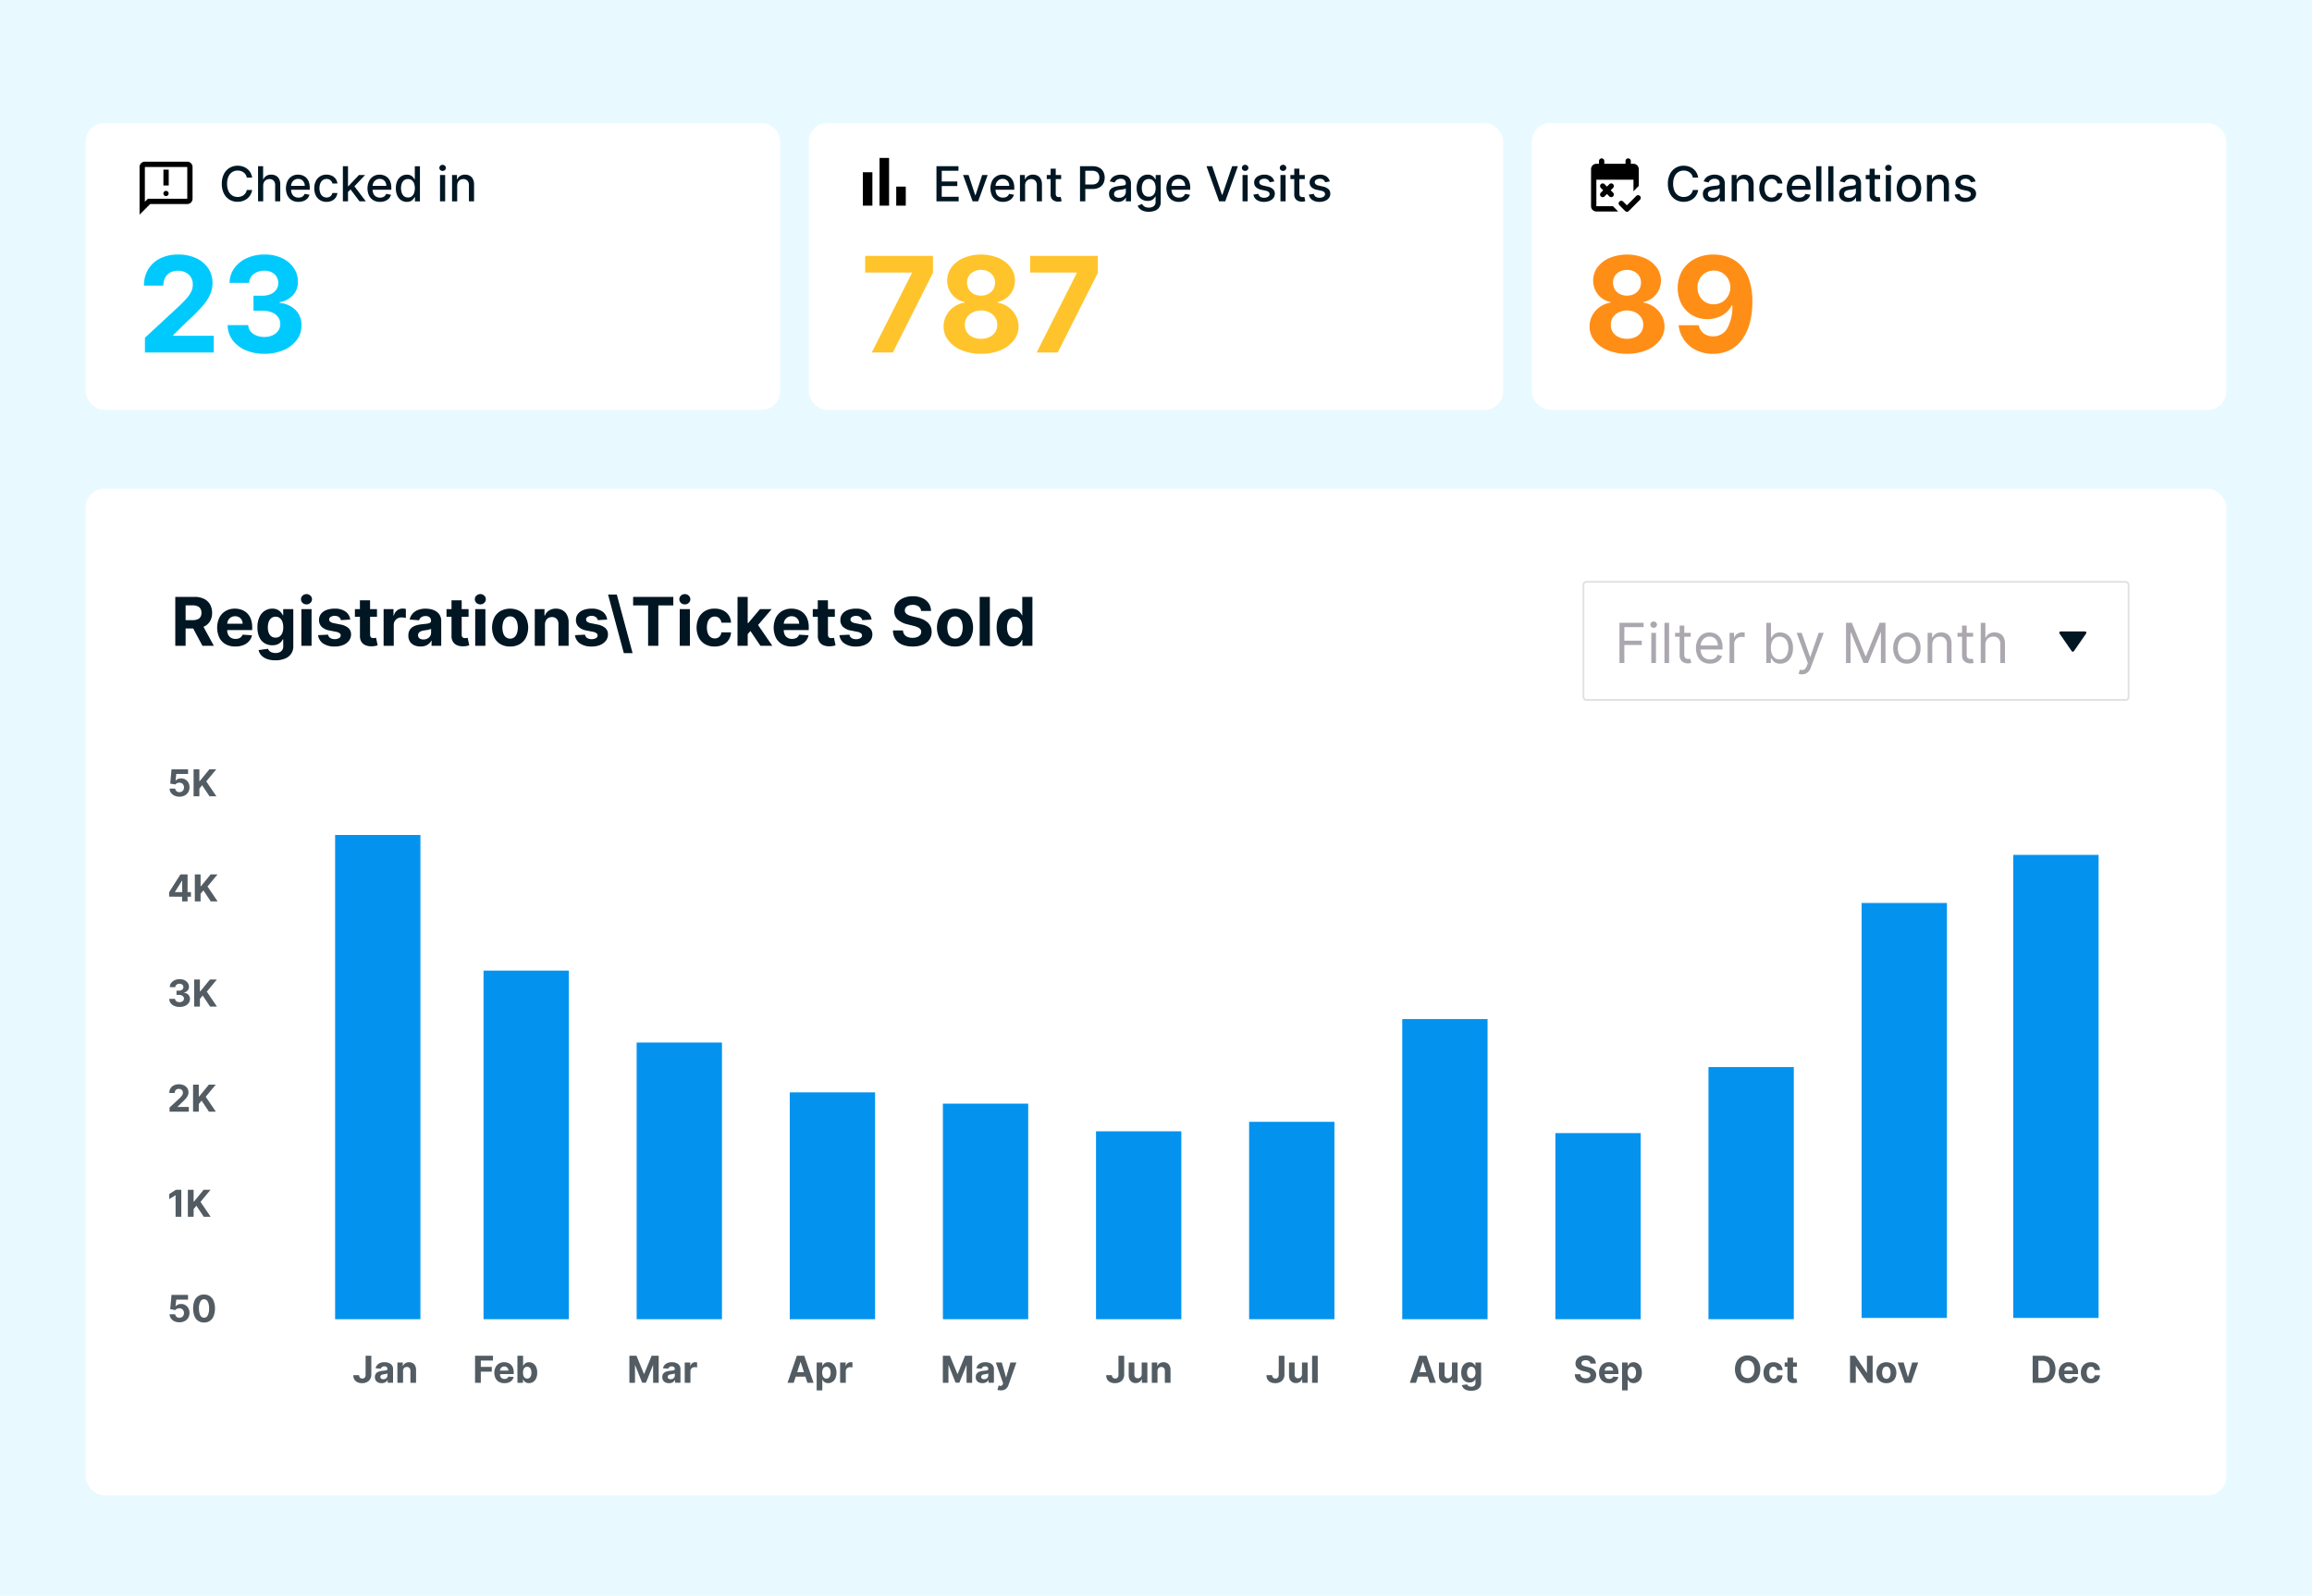 <svg xmlns="http://www.w3.org/2000/svg" xmlns:xlink="http://www.w3.org/1999/xlink" width="620" height="428" viewBox="0 0 620 428">
  <defs>
    <filter id="Rectangle_11202" x="14" y="24" width="204.217" height="94.916" filterUnits="userSpaceOnUse">
      <feOffset dy="3" input="SourceAlpha"/>
      <feGaussianBlur stdDeviation="3" result="blur"/>
      <feFlood flood-opacity="0.161"/>
      <feComposite operator="in" in2="blur"/>
      <feComposite in="SourceGraphic"/>
    </filter>
    <filter id="Rectangle_11203" x="207.891" y="24" width="204.217" height="94.916" filterUnits="userSpaceOnUse">
      <feOffset dy="3" input="SourceAlpha"/>
      <feGaussianBlur stdDeviation="3" result="blur-2"/>
      <feFlood flood-opacity="0.161"/>
      <feComposite operator="in" in2="blur-2"/>
      <feComposite in="SourceGraphic"/>
    </filter>
    <filter id="Rectangle_11204" x="401.783" y="24" width="204.217" height="94.916" filterUnits="userSpaceOnUse">
      <feOffset dy="3" input="SourceAlpha"/>
      <feGaussianBlur stdDeviation="3" result="blur-3"/>
      <feFlood flood-opacity="0.161"/>
      <feComposite operator="in" in2="blur-3"/>
      <feComposite in="SourceGraphic"/>
    </filter>
    <filter id="Rectangle_11160" x="14" y="122.068" width="592" height="288" filterUnits="userSpaceOnUse">
      <feOffset dy="3" input="SourceAlpha"/>
      <feGaussianBlur stdDeviation="3" result="blur-4"/>
      <feFlood flood-opacity="0.161"/>
      <feComposite operator="in" in2="blur-4"/>
      <feComposite in="SourceGraphic"/>
    </filter>
    <clipPath id="clip-path">
      <rect id="Rectangle_11163" data-name="Rectangle 11163" width="8.713" height="8.713" transform="translate(0 0)" fill="#fff"/>
    </clipPath>
    <clipPath id="clip-path-2">
      <rect id="Rectangle_11176" data-name="Rectangle 11176" width="154.117" height="485.537" transform="translate(0 154.117) rotate(-90)" fill="#fff"/>
    </clipPath>
  </defs>
  <g id="Group_29632" data-name="Group 29632" transform="translate(-300 -2267)">
    <rect id="Rectangle_11157" data-name="Rectangle 11157" width="620" height="428" transform="translate(300 2267)" fill="#e8faff"/>
    <g id="Group_29631" data-name="Group 29631">
      <g id="Group_29567" data-name="Group 29567" transform="translate(0 -1126.932)">
        <g id="Group_29565" data-name="Group 29565" transform="translate(-9 1378.932)">
          <g id="Group_29425" data-name="Group 29425" transform="translate(332 2045)">
            <g transform="matrix(1, 0, 0, 1, -23, -30)" filter="url(#Rectangle_11202)">
              <rect id="Rectangle_11202-2" data-name="Rectangle 11202" width="186.217" height="76.916" rx="4.921" transform="translate(23 30)" fill="#fff"/>
            </g>
            <path id="Path_45170" data-name="Path 45170" d="M29.9,28.9a.7.7,0,1,0-.506-.2A.688.688,0,0,0,29.9,28.9Zm-.711-2.842h1.421V21.8H29.188Zm-6.4,7.817V21.088a1.427,1.427,0,0,1,1.421-1.421h11.37A1.425,1.425,0,0,1,37,21.088v8.527a1.424,1.424,0,0,1-1.421,1.421H25.635Zm2.238-4.264H35.584V21.088H24.214v9.327Z" transform="translate(-8.365 -6.307)"/>
            <path id="Path_45171" data-name="Path 45171" d="M56.788,24.092H55.353a2.194,2.194,0,0,0-.308-.81,2.266,2.266,0,0,0-.552-.593,2.377,2.377,0,0,0-.731-.368,2.856,2.856,0,0,0-.851-.124,2.66,2.66,0,0,0-1.458.409,2.791,2.791,0,0,0-1.012,1.2,4.562,4.562,0,0,0-.368,1.932,4.587,4.587,0,0,0,.368,1.941,2.749,2.749,0,0,0,1.017,1.2,2.666,2.666,0,0,0,1.449.4,2.941,2.941,0,0,0,.846-.12,2.438,2.438,0,0,0,.731-.363,2.227,2.227,0,0,0,.552-.584,2.2,2.2,0,0,0,.317-.8l1.435,0a3.845,3.845,0,0,1-.446,1.279,3.53,3.53,0,0,1-.842,1,3.806,3.806,0,0,1-1.168.649,4.322,4.322,0,0,1-1.435.23A4.124,4.124,0,0,1,50.716,30a4.057,4.057,0,0,1-1.509-1.67,5.692,5.692,0,0,1-.547-2.59,5.634,5.634,0,0,1,.552-2.59,4.025,4.025,0,0,1,1.509-1.665A4.092,4.092,0,0,1,52.9,20.9a4.394,4.394,0,0,1,1.4.216,3.692,3.692,0,0,1,1.173.626,3.443,3.443,0,0,1,.86,1A3.872,3.872,0,0,1,56.788,24.092Zm2.966,2.162v4.2H58.379V21.028h1.357v3.505h.087a2.03,2.03,0,0,1,.759-.906,2.389,2.389,0,0,1,1.334-.336,2.591,2.591,0,0,1,1.27.3,2.024,2.024,0,0,1,.846.892,3.193,3.193,0,0,1,.3,1.472v4.494H62.961V26.121a1.7,1.7,0,0,0-.4-1.205,1.442,1.442,0,0,0-1.113-.432,1.821,1.821,0,0,0-.874.207,1.492,1.492,0,0,0-.6.607A1.969,1.969,0,0,0,59.754,26.254Zm9.463,4.338a3.47,3.47,0,0,1-1.8-.446,3.026,3.026,0,0,1-1.159-1.265,4.736,4.736,0,0,1,0-3.832,3.045,3.045,0,0,1,2.861-1.757,3.464,3.464,0,0,1,1.159.2,2.81,2.81,0,0,1,1.007.621,2.917,2.917,0,0,1,.7,1.1,4.574,4.574,0,0,1,.258,1.633v.488H66.632V26.3H70.9a2.03,2.03,0,0,0-.221-.961,1.67,1.67,0,0,0-.621-.667,1.735,1.735,0,0,0-.929-.244,1.8,1.8,0,0,0-1.012.285,1.915,1.915,0,0,0-.662.736,2.125,2.125,0,0,0-.23.98v.805a2.673,2.673,0,0,0,.248,1.205,1.8,1.8,0,0,0,.7.759,2.086,2.086,0,0,0,1.053.258,2.185,2.185,0,0,0,.713-.11A1.539,1.539,0,0,0,70.5,29a1.479,1.479,0,0,0,.359-.557l1.3.235A2.358,2.358,0,0,1,71.6,29.69a2.72,2.72,0,0,1-1.007.667A3.771,3.771,0,0,1,69.217,30.592Zm7.534,0a3.257,3.257,0,0,1-1.767-.465,3.076,3.076,0,0,1-1.132-1.293,4.3,4.3,0,0,1-.4-1.886,4.254,4.254,0,0,1,.4-1.9A3.1,3.1,0,0,1,75,23.756a3.18,3.18,0,0,1,1.734-.465,3.31,3.31,0,0,1,1.435.3,2.575,2.575,0,0,1,1.017.828,2.5,2.5,0,0,1,.465,1.247H78.315a1.6,1.6,0,0,0-.506-.856,1.491,1.491,0,0,0-1.049-.359,1.709,1.709,0,0,0-1.008.3,1.952,1.952,0,0,0-.667.856,3.269,3.269,0,0,0-.239,1.306,3.448,3.448,0,0,0,.235,1.334,1.981,1.981,0,0,0,.662.869,1.83,1.83,0,0,0,1.725.166,1.447,1.447,0,0,0,.538-.419,1.574,1.574,0,0,0,.308-.653h1.339a2.6,2.6,0,0,1-.446,1.224,2.567,2.567,0,0,1-1,.846A3.244,3.244,0,0,1,76.751,30.592Zm5.639-2.539-.009-1.679h.239l2.815-2.99h1.647l-3.211,3.4h-.216Zm-1.265,2.4V21.028H82.5v9.421Zm4.462,0-2.53-3.358L84,26.13l3.271,4.32Zm5.5.143a3.47,3.47,0,0,1-1.8-.446,3.026,3.026,0,0,1-1.159-1.265,4.736,4.736,0,0,1,0-3.832,3.045,3.045,0,0,1,2.861-1.757,3.463,3.463,0,0,1,1.159.2,2.811,2.811,0,0,1,1.008.621,2.922,2.922,0,0,1,.7,1.1,4.581,4.581,0,0,1,.258,1.633v.488H88.5V26.3h4.269a2.036,2.036,0,0,0-.22-.961,1.674,1.674,0,0,0-.621-.667A1.735,1.735,0,0,0,91,24.428a1.8,1.8,0,0,0-1.012.285,1.915,1.915,0,0,0-.662.736,2.125,2.125,0,0,0-.23.98v.805a2.673,2.673,0,0,0,.248,1.205,1.8,1.8,0,0,0,.7.759,2.086,2.086,0,0,0,1.053.258,2.186,2.186,0,0,0,.713-.11,1.539,1.539,0,0,0,.557-.34,1.473,1.473,0,0,0,.359-.557l1.3.235a2.361,2.361,0,0,1-.562,1.007,2.711,2.711,0,0,1-1.007.667A3.771,3.771,0,0,1,91.09,30.592Zm7.2,0a2.738,2.738,0,0,1-1.527-.437,2.972,2.972,0,0,1-1.049-1.256,4.665,4.665,0,0,1-.378-1.964,4.593,4.593,0,0,1,.382-1.96,2.933,2.933,0,0,1,1.058-1.247,2.751,2.751,0,0,1,1.523-.432,2.186,2.186,0,0,1,1.057.221,1.888,1.888,0,0,1,.626.506,4.279,4.279,0,0,1,.35.511h.083v-3.5h1.375v9.421H100.45v-1.1h-.115a3.592,3.592,0,0,1-.359.515,2,2,0,0,1-.634.506A2.223,2.223,0,0,1,98.293,30.587Zm.3-1.173a1.6,1.6,0,0,0,1-.313,1.936,1.936,0,0,0,.626-.879,4.046,4.046,0,0,0,0-2.595,1.889,1.889,0,0,0-.621-.86,1.82,1.82,0,0,0-2.047.014,1.97,1.97,0,0,0-.626.879,3.935,3.935,0,0,0,.005,2.53,2.028,2.028,0,0,0,.625.9A1.627,1.627,0,0,0,98.6,29.414Zm8.589,1.035V23.384h1.375v7.066Zm.694-8.156a.873.873,0,0,1-.616-.239.777.777,0,0,1-.253-.58.768.768,0,0,1,.253-.58.864.864,0,0,1,.616-.244.85.85,0,0,1,.612.244.763.763,0,0,1,.258.58.772.772,0,0,1-.258.58A.859.859,0,0,1,107.879,22.293Zm3.907,3.961v4.2h-1.375V23.384h1.32v1.15h.088a2.017,2.017,0,0,1,.763-.9,2.378,2.378,0,0,1,1.32-.34,2.549,2.549,0,0,1,1.265.3,2.029,2.029,0,0,1,.842.892,3.238,3.238,0,0,1,.3,1.467v4.494h-1.375V26.121a1.7,1.7,0,0,0-.4-1.2,1.417,1.417,0,0,0-1.1-.437,1.724,1.724,0,0,0-.851.207A1.487,1.487,0,0,0,112,25.3,2.009,2.009,0,0,0,111.786,26.254Z" transform="translate(-12.175 -6.452)" fill="#001623"/>
            <path id="Path_45172" data-name="Path 45172" d="M24.434,75.141V71.194l9.222-8.539q1.177-1.139,1.974-2.049a7.784,7.784,0,0,0,1.227-1.784,4.423,4.423,0,0,0,.417-1.91,3.6,3.6,0,0,0-.519-1.961,3.4,3.4,0,0,0-1.417-1.278,4.44,4.44,0,0,0-2.037-.455,4.283,4.283,0,0,0-2.075.481,3.313,3.313,0,0,0-1.366,1.379,4.47,4.47,0,0,0-.481,2.138h-5.2A8.261,8.261,0,0,1,25.332,52.8a7.689,7.689,0,0,1,3.226-2.9,10.665,10.665,0,0,1,4.782-1.025,11.115,11.115,0,0,1,4.845.987,7.688,7.688,0,0,1,3.226,2.707,7.014,7.014,0,0,1,1.151,3.972,7.623,7.623,0,0,1-.582,2.9,12.112,12.112,0,0,1-2.037,3.175,47.017,47.017,0,0,1-4.137,4.162l-3.783,3.707v.177H42.9v4.478Zm32.016.354a12.417,12.417,0,0,1-5.048-.974,8.611,8.611,0,0,1-3.479-2.707,6.8,6.8,0,0,1-1.3-4h5.516a2.876,2.876,0,0,0,.62,1.67,3.815,3.815,0,0,0,1.543,1.1,5.683,5.683,0,0,0,2.163.392,5.24,5.24,0,0,0,2.214-.443,3.631,3.631,0,0,0,1.505-1.227,3.1,3.1,0,0,0,.544-1.809,3.029,3.029,0,0,0-.582-1.834A3.72,3.72,0,0,0,58.5,64.4a6.4,6.4,0,0,0-2.53-.455H53.552V59.922h2.416a5.251,5.251,0,0,0,2.189-.43A3.528,3.528,0,0,0,59.65,58.3a3.2,3.2,0,0,0-1.227-4.668,4.2,4.2,0,0,0-1.923-.417,5.019,5.019,0,0,0-2.037.4,3.561,3.561,0,0,0-1.48,1.126,2.963,2.963,0,0,0-.595,1.72h-5.25a6.745,6.745,0,0,1,1.278-3.947,8.294,8.294,0,0,1,3.34-2.669,11.261,11.261,0,0,1,4.769-.974,10.652,10.652,0,0,1,4.693.974,7.709,7.709,0,0,1,3.125,2.631,6.317,6.317,0,0,1,1.113,3.694A5.052,5.052,0,0,1,64.1,59.808a6.158,6.158,0,0,1-3.53,1.847v.2a6.882,6.882,0,0,1,4.352,1.986,5.609,5.609,0,0,1,1.493,4.023A6.321,6.321,0,0,1,65.14,71.8a8.555,8.555,0,0,1-3.53,2.707A12.749,12.749,0,0,1,56.449,75.495Z" transform="translate(-8.57 -10.609)" fill="#00cafd"/>
          </g>
          <g id="Group_29426" data-name="Group 29426" transform="translate(525.891 2045)">
            <g transform="matrix(1, 0, 0, 1, -216.89, -30)" filter="url(#Rectangle_11203)">
              <rect id="Rectangle_11203-2" data-name="Rectangle 11203" width="186.217" height="76.916" rx="4.921" transform="translate(216.89 30)" fill="#fff"/>
            </g>
            <path id="Path_45173" data-name="Path 45173" d="M250.25,31.291V22.337h2.558v8.954Zm4.477,0V18.5h2.558V31.291Zm4.477,0V26.175h2.558v5.116Z" transform="translate(-235.755 -6.136)"/>
            <path id="Path_45174" data-name="Path 45174" d="M273.4,30.449V21.028H279.3v1.224h-4.485v2.871h4.177v1.219h-4.177v2.884h4.54v1.224Zm13.74-7.066-2.562,7.066H283.1l-2.567-7.066h1.477l1.789,5.437h.074l1.785-5.437Zm4.1,7.209a3.469,3.469,0,0,1-1.8-.446,3.023,3.023,0,0,1-1.16-1.265,4.734,4.734,0,0,1,0-3.832,3.046,3.046,0,0,1,2.862-1.757,3.462,3.462,0,0,1,1.159.2,2.808,2.808,0,0,1,1.008.621,2.922,2.922,0,0,1,.7,1.1,4.582,4.582,0,0,1,.257,1.633v.488h-5.617V26.3h4.269a2.027,2.027,0,0,0-.221-.961,1.665,1.665,0,0,0-.621-.667,1.734,1.734,0,0,0-.929-.244,1.793,1.793,0,0,0-1.011.285,1.908,1.908,0,0,0-.663.736,2.123,2.123,0,0,0-.23.98v.805a2.675,2.675,0,0,0,.248,1.205,1.8,1.8,0,0,0,.7.759,2.084,2.084,0,0,0,1.053.258,2.183,2.183,0,0,0,.713-.11,1.536,1.536,0,0,0,.557-.34,1.483,1.483,0,0,0,.359-.557l1.3.235a2.361,2.361,0,0,1-.562,1.007,2.71,2.71,0,0,1-1.007.667A3.771,3.771,0,0,1,291.232,30.592Zm5.933-4.338v4.2H295.79V23.384h1.32v1.15h.088a2.018,2.018,0,0,1,.763-.9,2.379,2.379,0,0,1,1.32-.34,2.548,2.548,0,0,1,1.265.3,2.032,2.032,0,0,1,.842.892,3.238,3.238,0,0,1,.3,1.468v4.494h-1.375V26.121a1.7,1.7,0,0,0-.4-1.2,1.415,1.415,0,0,0-1.1-.437,1.722,1.722,0,0,0-.851.207,1.486,1.486,0,0,0-.584.607A2.009,2.009,0,0,0,297.166,26.254Zm9.665-2.871v1.1h-3.859v-1.1Zm-2.824-1.693h1.375v6.684a1.213,1.213,0,0,0,.119.6.625.625,0,0,0,.309.271,1.233,1.233,0,0,0,.418.069,1.6,1.6,0,0,0,.29-.023l.194-.037.248,1.136a2.292,2.292,0,0,1-.34.092,2.7,2.7,0,0,1-.552.055,2.42,2.42,0,0,1-1.012-.193,1.732,1.732,0,0,1-.759-.626,1.836,1.836,0,0,1-.29-1.063Zm7.884,8.759V21.028h3.359a3.726,3.726,0,0,1,1.821.4,2.607,2.607,0,0,1,1.081,1.095,3.551,3.551,0,0,1-.005,3.119,2.627,2.627,0,0,1-1.086,1.095,3.715,3.715,0,0,1-1.817.4h-2.309V25.932h2.18a2.32,2.32,0,0,0,1.127-.239,1.5,1.5,0,0,0,.634-.662,2.164,2.164,0,0,0,.2-.952,2.134,2.134,0,0,0-.2-.948,1.45,1.45,0,0,0-.64-.649,2.391,2.391,0,0,0-1.141-.235h-1.785v8.2Zm10.169.156a2.886,2.886,0,0,1-1.214-.248,2.053,2.053,0,0,1-.86-.731,2.1,2.1,0,0,1-.312-1.173,1.9,1.9,0,0,1,.229-.984,1.7,1.7,0,0,1,.622-.612,3.232,3.232,0,0,1,.874-.34,8.673,8.673,0,0,1,.984-.175l1.03-.12a1.512,1.512,0,0,0,.576-.161.389.389,0,0,0,.179-.359V25.67a1.243,1.243,0,0,0-.34-.934,1.374,1.374,0,0,0-1-.331,1.753,1.753,0,0,0-1.095.308,1.653,1.653,0,0,0-.547.676l-1.293-.294a2.482,2.482,0,0,1,.672-1.04,2.726,2.726,0,0,1,1.026-.58,4,4,0,0,1,1.219-.184,4.3,4.3,0,0,1,.9.1,2.63,2.63,0,0,1,.893.359,1.99,1.99,0,0,1,.686.75,2.592,2.592,0,0,1,.267,1.256v4.692H324.2v-.966h-.055a1.965,1.965,0,0,1-.4.524,2.114,2.114,0,0,1-.686.428A2.657,2.657,0,0,1,322.059,30.606Zm.3-1.1a1.979,1.979,0,0,0,.976-.225,1.576,1.576,0,0,0,.621-.589,1.528,1.528,0,0,0,.217-.787V26.99a.718.718,0,0,1-.286.138,4.426,4.426,0,0,1-.474.106l-.519.078-.423.055a3.413,3.413,0,0,0-.732.17,1.249,1.249,0,0,0-.524.345.863.863,0,0,0-.194.589.881.881,0,0,0,.378.773A1.665,1.665,0,0,0,322.358,29.5Zm7.982,3.745a4.248,4.248,0,0,1-1.449-.221,2.814,2.814,0,0,1-.985-.584,2.451,2.451,0,0,1-.57-.8l1.182-.488a2.873,2.873,0,0,0,.331.428,1.728,1.728,0,0,0,.57.391,2.324,2.324,0,0,0,.934.161,2.1,2.1,0,0,0,1.293-.382,1.4,1.4,0,0,0,.511-1.205V29.161h-.087a3.156,3.156,0,0,1-.359.5,1.94,1.94,0,0,1-.635.478,2.359,2.359,0,0,1-1.053.2,2.94,2.94,0,0,1-1.508-.391,2.768,2.768,0,0,1-1.058-1.164,4.221,4.221,0,0,1-.386-1.9,4.483,4.483,0,0,1,.381-1.932,2.917,2.917,0,0,1,1.058-1.233,2.751,2.751,0,0,1,1.523-.432,2.214,2.214,0,0,1,1.063.221,1.932,1.932,0,0,1,.63.506,4.1,4.1,0,0,1,.355.511h.1V23.384h1.348v7.222a2.345,2.345,0,0,1-1.569,2.36A4.417,4.417,0,0,1,330.341,33.246Zm-.014-4.044a1.753,1.753,0,0,0,1-.276,1.721,1.721,0,0,0,.626-.8,3.29,3.29,0,0,0,.216-1.256,3.434,3.434,0,0,0-.211-1.256,1.864,1.864,0,0,0-.621-.846,1.821,1.821,0,0,0-2.047.014,1.943,1.943,0,0,0-.625.865,3.434,3.434,0,0,0-.207,1.224,3.25,3.25,0,0,0,.211,1.219,1.8,1.8,0,0,0,.626.819A1.745,1.745,0,0,0,330.327,29.2Zm8.091,1.389a3.471,3.471,0,0,1-1.8-.446,3.027,3.027,0,0,1-1.159-1.265,4.734,4.734,0,0,1,0-3.832,3.046,3.046,0,0,1,2.861-1.757,3.463,3.463,0,0,1,1.16.2,2.812,2.812,0,0,1,1.007.621,2.911,2.911,0,0,1,.7,1.1,4.561,4.561,0,0,1,.258,1.633v.488h-5.617V26.3H340.1a2.026,2.026,0,0,0-.221-.961,1.67,1.67,0,0,0-.621-.667,1.738,1.738,0,0,0-.929-.244,1.8,1.8,0,0,0-1.012.285,1.922,1.922,0,0,0-.663.736,2.122,2.122,0,0,0-.229.98v.805a2.675,2.675,0,0,0,.248,1.205,1.8,1.8,0,0,0,.7.759,2.087,2.087,0,0,0,1.054.258,2.19,2.19,0,0,0,.713-.11,1.543,1.543,0,0,0,.557-.34,1.481,1.481,0,0,0,.358-.557l1.3.235a2.359,2.359,0,0,1-.561,1.007,2.72,2.72,0,0,1-1.008.667A3.768,3.768,0,0,1,338.419,30.592Zm8.92-9.564,2.622,7.673h.106l2.622-7.673h1.537l-3.39,9.421h-1.642l-3.39-9.421Zm8.137,9.421V23.384h1.375v7.066Zm.694-8.156a.876.876,0,0,1-.616-.239.78.78,0,0,1-.252-.58.77.77,0,0,1,.252-.58.867.867,0,0,1,.616-.244.85.85,0,0,1,.612.244.763.763,0,0,1,.258.58.772.772,0,0,1-.258.58A.859.859,0,0,1,356.17,22.293ZM364,25.109l-1.247.221a1.475,1.475,0,0,0-.248-.455,1.234,1.234,0,0,0-.451-.354,1.631,1.631,0,0,0-.713-.138,1.714,1.714,0,0,0-.976.262.773.773,0,0,0-.391.667.7.7,0,0,0,.262.57,2.123,2.123,0,0,0,.847.354l1.122.258a3.01,3.01,0,0,1,1.454.695,1.632,1.632,0,0,1,.478,1.219,1.851,1.851,0,0,1-.368,1.132,2.408,2.408,0,0,1-1.016.773,3.76,3.76,0,0,1-1.5.281,3.4,3.4,0,0,1-1.937-.506,2.14,2.14,0,0,1-.92-1.449l1.329-.2a1.273,1.273,0,0,0,.511.787,1.761,1.761,0,0,0,1.007.262,1.864,1.864,0,0,0,1.081-.281.832.832,0,0,0,.405-.695.722.722,0,0,0-.248-.557,1.629,1.629,0,0,0-.75-.34l-1.2-.262a2.871,2.871,0,0,1-1.463-.718,1.733,1.733,0,0,1-.469-1.247,1.778,1.778,0,0,1,.35-1.095,2.287,2.287,0,0,1,.966-.731,3.526,3.526,0,0,1,1.412-.267,2.932,2.932,0,0,1,1.8.5A2.31,2.31,0,0,1,364,25.109Zm1.651,5.341V23.384h1.375v7.066Zm.694-8.156a.876.876,0,0,1-.617-.239.777.777,0,0,1-.252-.58.767.767,0,0,1,.252-.58.867.867,0,0,1,.617-.244.85.85,0,0,1,.612.244.763.763,0,0,1,.258.58.773.773,0,0,1-.258.58A.859.859,0,0,1,366.341,22.293Zm5.83,1.09v1.1h-3.86v-1.1Zm-2.825-1.693h1.375v6.684a1.2,1.2,0,0,0,.12.6.624.624,0,0,0,.308.271,1.238,1.238,0,0,0,.419.069,1.611,1.611,0,0,0,.29-.023l.193-.037.249,1.136a2.34,2.34,0,0,1-.341.092,2.69,2.69,0,0,1-.552.055,2.423,2.423,0,0,1-1.012-.193,1.737,1.737,0,0,1-.759-.626,1.842,1.842,0,0,1-.29-1.063Zm9.527,3.418-1.247.221a1.46,1.46,0,0,0-.249-.455,1.224,1.224,0,0,0-.45-.354,1.633,1.633,0,0,0-.713-.138,1.714,1.714,0,0,0-.975.262.772.772,0,0,0-.391.667.7.7,0,0,0,.263.57,2.123,2.123,0,0,0,.847.354l1.122.258a3.014,3.014,0,0,1,1.454.695,1.632,1.632,0,0,1,.478,1.219,1.851,1.851,0,0,1-.368,1.132,2.414,2.414,0,0,1-1.016.773,3.76,3.76,0,0,1-1.5.281,3.4,3.4,0,0,1-1.937-.506,2.137,2.137,0,0,1-.92-1.449l1.329-.2a1.272,1.272,0,0,0,.51.787,1.764,1.764,0,0,0,1.008.262,1.866,1.866,0,0,0,1.081-.281.833.833,0,0,0,.4-.695.722.722,0,0,0-.248-.557,1.629,1.629,0,0,0-.75-.34l-1.2-.262a2.872,2.872,0,0,1-1.462-.718,1.734,1.734,0,0,1-.47-1.247,1.784,1.784,0,0,1,.35-1.095,2.292,2.292,0,0,1,.966-.731,3.526,3.526,0,0,1,1.412-.267,2.928,2.928,0,0,1,1.8.5A2.316,2.316,0,0,1,378.874,25.109Z" transform="translate(-239.164 -6.452)" fill="#001623"/>
            <path id="Path_45175" data-name="Path 45175" d="M252.752,75.141l10.74-21.253v-.177H250.981V49.232H269.16v4.542L258.407,75.141Zm29.306.354a13.418,13.418,0,0,1-5.2-.949,8.7,8.7,0,0,1-3.555-2.619,5.959,5.959,0,0,1-1.29-3.757,6.133,6.133,0,0,1,.734-2.973,6.6,6.6,0,0,1,2.023-2.265,6.675,6.675,0,0,1,2.859-1.164v-.177a5.618,5.618,0,0,1-3.365-2.011,6.04,6.04,0,0,1-.114-7.312,7.837,7.837,0,0,1,3.226-2.479,12.451,12.451,0,0,1,9.349,0,7.919,7.919,0,0,1,3.239,2.492,5.855,5.855,0,0,1,1.189,3.567,5.774,5.774,0,0,1-1.316,3.732,5.653,5.653,0,0,1-3.339,2.011v.177a6.823,6.823,0,0,1,4.845,3.428,6.079,6.079,0,0,1,.772,2.973,6.016,6.016,0,0,1-1.3,3.757,8.685,8.685,0,0,1-3.568,2.619A13.321,13.321,0,0,1,282.058,75.495Zm0-4.023A5.205,5.205,0,0,0,284.334,71a3.741,3.741,0,0,0,1.518-1.316,3.47,3.47,0,0,0,.557-1.948,3.517,3.517,0,0,0-.57-1.986,3.91,3.91,0,0,0-1.543-1.366,4.783,4.783,0,0,0-2.238-.506,4.834,4.834,0,0,0-2.239.506,3.891,3.891,0,0,0-1.556,1.366,3.576,3.576,0,0,0-.557,1.986,3.53,3.53,0,0,0,.544,1.948A3.724,3.724,0,0,0,279.78,71,5.259,5.259,0,0,0,282.058,71.472Zm0-11.575a4.115,4.115,0,0,0,1.935-.443,3.332,3.332,0,0,0,1.329-1.227,3.391,3.391,0,0,0,.481-1.809,3.238,3.238,0,0,0-.481-1.771,3.294,3.294,0,0,0-1.316-1.2A4.1,4.1,0,0,0,282.058,53a4.148,4.148,0,0,0-1.948.443,3.184,3.184,0,0,0-1.8,2.973,3.391,3.391,0,0,0,.481,1.809,3.333,3.333,0,0,0,1.329,1.227A4.116,4.116,0,0,0,282.058,59.9Zm14.912,15.244,10.74-21.253v-.177H295.2V49.232h18.179v4.542L302.624,75.141Z" transform="translate(-235.863 -10.609)" fill="#ffc42c"/>
          </g>
          <g id="Group_29427" data-name="Group 29427" transform="translate(719.783 2045)">
            <g transform="matrix(1, 0, 0, 1, -410.78, -30)" filter="url(#Rectangle_11204)">
              <rect id="Rectangle_11204-2" data-name="Rectangle 11204" width="186.217" height="76.916" rx="4.921" transform="translate(410.78 30)" fill="#fff"/>
            </g>
            <path id="Path_45176" data-name="Path 45176" d="M488.869,31.227l2.522-2.523a.652.652,0,0,1,.5-.2.723.723,0,0,1,.5,1.217l-3,3.02a.687.687,0,0,1-1,0l-1.527-1.528a.7.7,0,0,1,.994-.995Zm-5.347-3.038-.64.64a.7.7,0,0,1-1-.995l.64-.64-.64-.64a.7.7,0,0,1,1-.995l.64.64.64-.64a.7.7,0,0,1,1,.995l-.64.64.64.64a.7.7,0,0,1-1,.995Zm-2.842,4.69a1.425,1.425,0,0,1-1.421-1.421V21.509a1.427,1.427,0,0,1,1.421-1.421h.71v-.711a.711.711,0,1,1,1.421,0v.711H488.5v-.711a.711.711,0,1,1,1.421,0v.711h.71a1.425,1.425,0,0,1,1.421,1.421v4.512l-1.421,1.439V24.352h-9.948v7.106h4.441l1.4,1.421Z" transform="translate(-463.374 -6.16)"/>
            <path id="Path_45177" data-name="Path 45177" d="M511.546,24.092h-1.435a2.2,2.2,0,0,0-.308-.81,2.255,2.255,0,0,0-.553-.593,2.374,2.374,0,0,0-.731-.368,2.858,2.858,0,0,0-.851-.124,2.663,2.663,0,0,0-1.459.409,2.793,2.793,0,0,0-1.011,1.2,4.558,4.558,0,0,0-.368,1.932,4.583,4.583,0,0,0,.368,1.941,2.745,2.745,0,0,0,1.016,1.2,2.665,2.665,0,0,0,1.449.4,2.944,2.944,0,0,0,.847-.12,2.45,2.45,0,0,0,.732-.363,2.227,2.227,0,0,0,.552-.584,2.194,2.194,0,0,0,.317-.8l1.435,0A3.846,3.846,0,0,1,511.1,28.7a3.52,3.52,0,0,1-.842,1,3.806,3.806,0,0,1-1.168.649,4.328,4.328,0,0,1-1.436.23,4.125,4.125,0,0,1-2.18-.58,4.052,4.052,0,0,1-1.508-1.67,5.692,5.692,0,0,1-.547-2.59,5.641,5.641,0,0,1,.552-2.59,4.029,4.029,0,0,1,1.509-1.665,4.09,4.09,0,0,1,2.175-.584,4.391,4.391,0,0,1,1.4.216,3.687,3.687,0,0,1,1.173.626,3.445,3.445,0,0,1,.86,1A3.865,3.865,0,0,1,511.546,24.092Zm3.647,6.514a2.884,2.884,0,0,1-1.214-.248,2.041,2.041,0,0,1-.86-.731,2.1,2.1,0,0,1-.313-1.173,1.9,1.9,0,0,1,.23-.984,1.7,1.7,0,0,1,.621-.612,3.254,3.254,0,0,1,.874-.34,8.7,8.7,0,0,1,.985-.175l1.03-.12a1.512,1.512,0,0,0,.575-.161.388.388,0,0,0,.18-.359V25.67a1.243,1.243,0,0,0-.34-.934,1.374,1.374,0,0,0-1-.331,1.754,1.754,0,0,0-1.095.308,1.639,1.639,0,0,0-.547.676l-1.293-.294a2.489,2.489,0,0,1,.671-1.04,2.725,2.725,0,0,1,1.026-.58,4.008,4.008,0,0,1,1.219-.184,4.292,4.292,0,0,1,.9.1,2.631,2.631,0,0,1,.893.359,1.982,1.982,0,0,1,.685.75,2.582,2.582,0,0,1,.267,1.256v4.692h-1.343v-.966h-.055a1.943,1.943,0,0,1-.4.524,2.134,2.134,0,0,1-.686.428A2.657,2.657,0,0,1,515.193,30.606Zm.3-1.1a1.972,1.972,0,0,0,.975-.225,1.584,1.584,0,0,0,.622-.589,1.527,1.527,0,0,0,.216-.787V26.99a.713.713,0,0,1-.285.138,4.452,4.452,0,0,1-.474.106l-.519.078-.424.055a3.412,3.412,0,0,0-.732.17,1.259,1.259,0,0,0-.524.345.862.862,0,0,0-.193.589.88.88,0,0,0,.377.773A1.67,1.67,0,0,0,515.493,29.5Zm6.4-3.248v4.2h-1.375V23.384h1.32v1.15h.088a2.017,2.017,0,0,1,.763-.9,2.378,2.378,0,0,1,1.32-.34,2.552,2.552,0,0,1,1.266.3,2.034,2.034,0,0,1,.842.892,3.239,3.239,0,0,1,.3,1.467v4.494h-1.375V26.121a1.7,1.7,0,0,0-.4-1.2,1.414,1.414,0,0,0-1.1-.437,1.722,1.722,0,0,0-.851.207,1.487,1.487,0,0,0-.584.607A2,2,0,0,0,521.888,26.254Zm9.342,4.338a3.254,3.254,0,0,1-1.766-.465,3.071,3.071,0,0,1-1.132-1.293,4.3,4.3,0,0,1-.4-1.886,4.249,4.249,0,0,1,.405-1.9,3.1,3.1,0,0,1,1.14-1.293,3.183,3.183,0,0,1,1.734-.465,3.306,3.306,0,0,1,1.435.3,2.575,2.575,0,0,1,1.017.828,2.511,2.511,0,0,1,.465,1.247H532.8a1.605,1.605,0,0,0-.507-.856,1.489,1.489,0,0,0-1.049-.359,1.708,1.708,0,0,0-1.007.3,1.948,1.948,0,0,0-.667.856,3.27,3.27,0,0,0-.24,1.306,3.454,3.454,0,0,0,.234,1.334,1.988,1.988,0,0,0,.663.869,1.83,1.83,0,0,0,1.725.166,1.444,1.444,0,0,0,.538-.419,1.579,1.579,0,0,0,.309-.653h1.339a2.6,2.6,0,0,1-.447,1.224,2.565,2.565,0,0,1-1,.846A3.247,3.247,0,0,1,531.23,30.592Zm7.42,0a3.471,3.471,0,0,1-1.8-.446,3.026,3.026,0,0,1-1.159-1.265,4.734,4.734,0,0,1,0-3.832,3.045,3.045,0,0,1,2.862-1.757,3.464,3.464,0,0,1,1.159.2,2.8,2.8,0,0,1,1.007.621,2.923,2.923,0,0,1,.7,1.1,4.58,4.58,0,0,1,.258,1.633v.488h-5.617V26.3h4.269a2.026,2.026,0,0,0-.221-.961,1.665,1.665,0,0,0-.621-.667,1.734,1.734,0,0,0-.929-.244,1.8,1.8,0,0,0-1.012.285,1.913,1.913,0,0,0-.662.736,2.122,2.122,0,0,0-.23.98v.805a2.675,2.675,0,0,0,.248,1.205,1.8,1.8,0,0,0,.7.759,2.085,2.085,0,0,0,1.053.258,2.184,2.184,0,0,0,.713-.11,1.534,1.534,0,0,0,.557-.34,1.483,1.483,0,0,0,.359-.557l1.3.235a2.351,2.351,0,0,1-.561,1.007,2.719,2.719,0,0,1-1.007.667A3.771,3.771,0,0,1,538.65,30.592Zm5.933-9.564v9.421h-1.375V21.028Zm3.226,0v9.421h-1.375V21.028Zm3.906,9.578a2.884,2.884,0,0,1-1.214-.248,2.047,2.047,0,0,1-.86-.731,2.1,2.1,0,0,1-.313-1.173,1.9,1.9,0,0,1,.23-.984,1.7,1.7,0,0,1,.621-.612,3.255,3.255,0,0,1,.874-.34,8.7,8.7,0,0,1,.985-.175l1.03-.12a1.517,1.517,0,0,0,.576-.161.389.389,0,0,0,.179-.359V25.67a1.244,1.244,0,0,0-.34-.934,1.374,1.374,0,0,0-1-.331,1.754,1.754,0,0,0-1.095.308,1.653,1.653,0,0,0-.547.676l-1.293-.294a2.483,2.483,0,0,1,.672-1.04,2.712,2.712,0,0,1,1.026-.58,4,4,0,0,1,1.219-.184,4.292,4.292,0,0,1,.9.1,2.629,2.629,0,0,1,.893.359,1.989,1.989,0,0,1,.686.75,2.592,2.592,0,0,1,.266,1.256v4.692h-1.343v-.966H553.8a1.943,1.943,0,0,1-.4.524,2.124,2.124,0,0,1-.686.428A2.656,2.656,0,0,1,551.715,30.606Zm.3-1.1a1.978,1.978,0,0,0,.976-.225,1.582,1.582,0,0,0,.621-.589,1.527,1.527,0,0,0,.216-.787V26.99a.714.714,0,0,1-.285.138,4.451,4.451,0,0,1-.474.106l-.519.078-.424.055a3.408,3.408,0,0,0-.731.17,1.249,1.249,0,0,0-.524.345.863.863,0,0,0-.194.589.88.88,0,0,0,.377.773A1.67,1.67,0,0,0,552.015,29.5Zm8.318-6.118v1.1h-3.859v-1.1Zm-2.824-1.693h1.375v6.684a1.2,1.2,0,0,0,.119.6.624.624,0,0,0,.308.271,1.238,1.238,0,0,0,.419.069,1.6,1.6,0,0,0,.29-.023l.194-.037.248,1.136a2.336,2.336,0,0,1-.34.092,2.7,2.7,0,0,1-.553.055,2.418,2.418,0,0,1-1.011-.193,1.739,1.739,0,0,1-.76-.626,1.842,1.842,0,0,1-.289-1.063Zm4.345,8.759V23.384h1.375v7.066Zm.7-8.156a.874.874,0,0,1-.617-.239.777.777,0,0,1-.253-.58.768.768,0,0,1,.253-.58.865.865,0,0,1,.617-.244.848.848,0,0,1,.611.244.76.76,0,0,1,.258.58.769.769,0,0,1-.258.58A.857.857,0,0,1,562.549,22.293Zm5.508,8.3a3.244,3.244,0,0,1-1.734-.455,3.071,3.071,0,0,1-1.15-1.274,4.7,4.7,0,0,1,0-3.837,3.064,3.064,0,0,1,1.15-1.279,3.529,3.529,0,0,1,3.468,0,3.059,3.059,0,0,1,1.15,1.279,4.7,4.7,0,0,1,0,3.837,3.065,3.065,0,0,1-1.15,1.274A3.241,3.241,0,0,1,568.057,30.592Zm0-1.155a1.649,1.649,0,0,0,1.068-.34,1.991,1.991,0,0,0,.625-.906,3.841,3.841,0,0,0,0-2.489,2.02,2.02,0,0,0-.625-.915,1.634,1.634,0,0,0-1.068-.345,1.658,1.658,0,0,0-1.076.345,2.049,2.049,0,0,0-.63.915,3.918,3.918,0,0,0,0,2.489,2.02,2.02,0,0,0,.63.906A1.673,1.673,0,0,0,568.061,29.437Zm6.2-3.183v4.2h-1.375V23.384h1.32v1.15h.088a2.017,2.017,0,0,1,.763-.9,2.378,2.378,0,0,1,1.32-.34,2.549,2.549,0,0,1,1.265.3,2.033,2.033,0,0,1,.842.892,3.239,3.239,0,0,1,.3,1.467v4.494h-1.375V26.121a1.7,1.7,0,0,0-.4-1.2,1.414,1.414,0,0,0-1.1-.437,1.722,1.722,0,0,0-.851.207,1.487,1.487,0,0,0-.584.607A2.009,2.009,0,0,0,574.262,26.254Zm11.661-1.145-1.246.221a1.5,1.5,0,0,0-.249-.455,1.23,1.23,0,0,0-.45-.354,1.634,1.634,0,0,0-.714-.138,1.712,1.712,0,0,0-.975.262.772.772,0,0,0-.391.667.7.7,0,0,0,.263.57,2.119,2.119,0,0,0,.846.354l1.123.258a3.01,3.01,0,0,1,1.453.695,1.632,1.632,0,0,1,.478,1.219,1.856,1.856,0,0,1-.367,1.132,2.412,2.412,0,0,1-1.016.773,3.768,3.768,0,0,1-1.505.281,3.4,3.4,0,0,1-1.937-.506,2.14,2.14,0,0,1-.92-1.449l1.329-.2a1.273,1.273,0,0,0,.511.787,1.762,1.762,0,0,0,1.008.262,1.863,1.863,0,0,0,1.08-.281.832.832,0,0,0,.405-.695.722.722,0,0,0-.248-.557,1.63,1.63,0,0,0-.75-.34l-1.2-.262a2.878,2.878,0,0,1-1.463-.718,1.734,1.734,0,0,1-.469-1.247,1.784,1.784,0,0,1,.35-1.095,2.287,2.287,0,0,1,.966-.731,3.526,3.526,0,0,1,1.412-.267,2.928,2.928,0,0,1,1.8.5A2.31,2.31,0,0,1,585.922,25.109Z" transform="translate(-466.933 -6.452)" fill="#001623"/>
            <path id="Path_45178" data-name="Path 45178" d="M488.835,75.495a13.421,13.421,0,0,1-5.2-.949,8.689,8.689,0,0,1-3.554-2.619,5.955,5.955,0,0,1-1.291-3.757,6.134,6.134,0,0,1,.734-2.973,6.6,6.6,0,0,1,2.024-2.264,6.672,6.672,0,0,1,2.858-1.164v-.177a5.618,5.618,0,0,1-3.365-2.011,6.039,6.039,0,0,1-.113-7.312,7.827,7.827,0,0,1,3.226-2.479,12.448,12.448,0,0,1,9.348,0,7.919,7.919,0,0,1,3.239,2.492,5.856,5.856,0,0,1,1.19,3.567,5.779,5.779,0,0,1-1.316,3.732,5.658,5.658,0,0,1-3.34,2.011v.177A6.823,6.823,0,0,1,498.12,65.2a6.087,6.087,0,0,1-.531,6.73,8.679,8.679,0,0,1-3.568,2.619A13.318,13.318,0,0,1,488.835,75.495Zm0-4.023A5.2,5.2,0,0,0,491.112,71a3.744,3.744,0,0,0,1.519-1.316,3.469,3.469,0,0,0,.556-1.948,3.516,3.516,0,0,0-.569-1.986,3.917,3.917,0,0,0-1.543-1.366,5.208,5.208,0,0,0-4.479,0,3.9,3.9,0,0,0-1.556,1.366,3.576,3.576,0,0,0-.557,1.986,3.53,3.53,0,0,0,.544,1.948A3.73,3.73,0,0,0,486.557,71,5.26,5.26,0,0,0,488.835,71.472Zm0-11.575a4.121,4.121,0,0,0,1.936-.443,3.331,3.331,0,0,0,1.328-1.227,3.391,3.391,0,0,0,.481-1.809,3.238,3.238,0,0,0-.481-1.771,3.292,3.292,0,0,0-1.315-1.2A4.1,4.1,0,0,0,488.835,53a4.148,4.148,0,0,0-1.948.443,3.181,3.181,0,0,0-1.8,2.973,3.39,3.39,0,0,0,.48,1.809,3.333,3.333,0,0,0,1.329,1.227A4.119,4.119,0,0,0,488.835,59.9ZM512.1,48.878a11.186,11.186,0,0,1,3.846.67,8.861,8.861,0,0,1,3.314,2.138,10.121,10.121,0,0,1,2.314,3.9,18,18,0,0,1,.873,5.933,21.352,21.352,0,0,1-.746,5.9,13.055,13.055,0,0,1-2.113,4.39,9.23,9.23,0,0,1-3.327,2.758,9.923,9.923,0,0,1-4.352.936,10.054,10.054,0,0,1-4.579-1,8.378,8.378,0,0,1-4.656-6.667h5.4a3.689,3.689,0,0,0,1.329,2.2,4.009,4.009,0,0,0,2.5.772,4.219,4.219,0,0,0,3.846-2.2,11.932,11.932,0,0,0,1.328-6.06H516.9a6.207,6.207,0,0,1-1.568,1.961,7.31,7.31,0,0,1-2.265,1.252,8.1,8.1,0,0,1-2.695.443,7.8,7.8,0,0,1-4.086-1.075,7.716,7.716,0,0,1-2.834-2.96,9.508,9.508,0,0,1,.165-8.944,8.467,8.467,0,0,1,3.39-3.188A10.571,10.571,0,0,1,512.1,48.878Zm.037,4.3a4.3,4.3,0,0,0-2.277.607,4.478,4.478,0,0,0-1.569,1.632,4.546,4.546,0,0,0-.557,2.29,4.746,4.746,0,0,0,.557,2.3,4.446,4.446,0,0,0,1.543,1.619,4.279,4.279,0,0,0,2.252.595,4.327,4.327,0,0,0,3.163-1.328,4.675,4.675,0,0,0,.948-1.455,4.507,4.507,0,0,0,.342-1.746,4.663,4.663,0,0,0-.582-2.252,4.457,4.457,0,0,0-1.569-1.645A4.185,4.185,0,0,0,512.134,53.179Z" transform="translate(-463.305 -10.609)" fill="#ff8e17"/>
          </g>
        </g>
      </g>
      <g id="Group_29630" data-name="Group 29630" transform="translate(-2170.7 -2567.967)">
        <g id="Group_29358" data-name="Group 29358" transform="translate(2493.701 4963.035)">
          <g transform="matrix(1, 0, 0, 1, -23, -128.07)" filter="url(#Rectangle_11160)">
            <rect id="Rectangle_11160-2" data-name="Rectangle 11160" width="574" height="270" rx="5" transform="translate(23 128.07)" fill="#fff"/>
          </g>
        </g>
        <path id="Path_45081" data-name="Path 45081" d="M21.975,39.323V26.207H27.15a5.563,5.563,0,0,1,2.536.532,3.683,3.683,0,0,1,1.608,1.492,4.427,4.427,0,0,1,.557,2.261,4.3,4.3,0,0,1-.564,2.248,3.654,3.654,0,0,1-1.633,1.435,6.021,6.021,0,0,1-2.575.5H23.615V32.445h3.016a3.464,3.464,0,0,0,1.319-.218,1.568,1.568,0,0,0,.781-.653,2.064,2.064,0,0,0,.263-1.082,2.148,2.148,0,0,0-.263-1.1,1.611,1.611,0,0,0-.788-.679,3.232,3.232,0,0,0-1.326-.237h-1.87V39.323Zm7.083-5.969,3.26,5.969H29.257l-3.189-5.969Zm9.025,6.161a5.256,5.256,0,0,1-2.613-.615,4.211,4.211,0,0,1-1.678-1.755,6.39,6.39,0,0,1,0-5.36A4.355,4.355,0,0,1,35.452,30a4.841,4.841,0,0,1,2.523-.64,5.132,5.132,0,0,1,1.812.314,4.019,4.019,0,0,1,1.473.929,4.219,4.219,0,0,1,.986,1.563,6.2,6.2,0,0,1,.352,2.19V35.1H34.293V33.412h5.738a2.09,2.09,0,0,0-.256-1.044,1.835,1.835,0,0,0-.711-.711,2.028,2.028,0,0,0-1.044-.263,2.1,2.1,0,0,0-1.1.288,2.02,2.02,0,0,0-.743.762A2.153,2.153,0,0,0,35.9,33.5v1.608a2.762,2.762,0,0,0,.269,1.262,1.969,1.969,0,0,0,.775.82,2.332,2.332,0,0,0,1.185.288,2.582,2.582,0,0,0,.832-.128,1.728,1.728,0,0,0,.647-.384,1.671,1.671,0,0,0,.41-.628l2.523.166a3.446,3.446,0,0,1-.788,1.588,3.955,3.955,0,0,1-1.524,1.05A5.747,5.747,0,0,1,38.084,39.515Zm10.727,3.7a6.332,6.332,0,0,1-2.274-.365,3.772,3.772,0,0,1-1.5-.98,3.013,3.013,0,0,1-.724-1.4l2.523-.339a1.652,1.652,0,0,0,.365.551,1.776,1.776,0,0,0,.66.41,2.828,2.828,0,0,0,1.012.16,2.366,2.366,0,0,0,1.467-.436,1.672,1.672,0,0,0,.583-1.441v-1.8H50.81a2.591,2.591,0,0,1-.538.775,2.709,2.709,0,0,1-.922.6A3.544,3.544,0,0,1,48,39.182a4.038,4.038,0,0,1-2.017-.512,3.672,3.672,0,0,1-1.441-1.582,6.058,6.058,0,0,1-.532-2.7,6.368,6.368,0,0,1,.544-2.792,3.912,3.912,0,0,1,1.447-1.678A3.741,3.741,0,0,1,48,29.358a3.047,3.047,0,0,1,1.383.282,2.651,2.651,0,0,1,.9.692,3.691,3.691,0,0,1,.532.807h.1V29.486h2.709v9.933a3.477,3.477,0,0,1-.615,2.1,3.7,3.7,0,0,1-1.7,1.268A6.726,6.726,0,0,1,48.811,43.217Zm.058-6.084a1.859,1.859,0,0,0,1.114-.327,2.073,2.073,0,0,0,.7-.948,3.979,3.979,0,0,0,.25-1.486,4.174,4.174,0,0,0-.243-1.5,2.19,2.19,0,0,0-.7-.993,1.792,1.792,0,0,0-1.121-.352,1.77,1.77,0,0,0-1.134.365,2.191,2.191,0,0,0-.7,1,4.25,4.25,0,0,0-.237,1.479,4.129,4.129,0,0,0,.237,1.473,2.136,2.136,0,0,0,.7.954A1.885,1.885,0,0,0,48.869,37.133Zm6.923,2.19V29.486H58.52v9.837Zm1.371-11.105a1.482,1.482,0,0,1-1.044-.4,1.308,1.308,0,0,1-.429-.98,1.281,1.281,0,0,1,.429-.967,1.469,1.469,0,0,1,1.044-.41,1.447,1.447,0,0,1,1.038.41,1.273,1.273,0,0,1,.435.967,1.3,1.3,0,0,1-.435.98A1.46,1.46,0,0,1,57.163,28.218Zm11.728,4.073-2.5.154a1.292,1.292,0,0,0-.275-.576,1.463,1.463,0,0,0-.557-.416,1.894,1.894,0,0,0-.813-.16,2,2,0,0,0-1.07.269.8.8,0,0,0-.436.7.758.758,0,0,0,.282.6,2.236,2.236,0,0,0,.967.391l1.781.359a4.414,4.414,0,0,1,2.139.948,2.231,2.231,0,0,1,.7,1.716,2.679,2.679,0,0,1-.57,1.7,3.7,3.7,0,0,1-1.55,1.14,5.9,5.9,0,0,1-2.261.4,5.325,5.325,0,0,1-3.112-.813,3.169,3.169,0,0,1-1.351-2.229l2.683-.141a1.379,1.379,0,0,0,.589.909,2.517,2.517,0,0,0,2.35.032.852.852,0,0,0,.448-.724.752.752,0,0,0-.314-.608,2.254,2.254,0,0,0-.948-.372l-1.7-.339a4.081,4.081,0,0,1-2.146-1,2.479,2.479,0,0,1-.7-1.812,2.65,2.65,0,0,1,.512-1.633A3.294,3.294,0,0,1,62.5,29.73a5.982,5.982,0,0,1,2.2-.372,4.853,4.853,0,0,1,2.933.788A3.042,3.042,0,0,1,68.891,32.291Zm7.175-2.805v2.049H70.141V29.486Zm-4.579-2.357h2.728V36.3a1.243,1.243,0,0,0,.115.589.635.635,0,0,0,.32.288,1.322,1.322,0,0,0,.487.083,2.348,2.348,0,0,0,.384-.032l.295-.058.429,2.03q-.2.064-.576.147a4.614,4.614,0,0,1-.9.109,4.143,4.143,0,0,1-1.729-.263,2.412,2.412,0,0,1-1.146-.935,2.858,2.858,0,0,1-.4-1.6Zm6.356,12.194V29.486h2.645V31.2h.1a2.54,2.54,0,0,1,.9-1.383,2.374,2.374,0,0,1,1.46-.474,4.134,4.134,0,0,1,.442.026,3.123,3.123,0,0,1,.416.07v2.421a3.575,3.575,0,0,0-.532-.1,4.787,4.787,0,0,0-.621-.045,2.183,2.183,0,0,0-1.076.263,1.933,1.933,0,0,0-.743.717,2.072,2.072,0,0,0-.269,1.063v5.565Zm9.9.186a4.1,4.1,0,0,1-1.678-.327A2.7,2.7,0,0,1,84.9,38.2a2.936,2.936,0,0,1-.423-1.627,2.867,2.867,0,0,1,.3-1.377,2.436,2.436,0,0,1,.82-.9,3.978,3.978,0,0,1,1.178-.512,8.992,8.992,0,0,1,1.4-.243q.858-.09,1.383-.166a1.961,1.961,0,0,0,.762-.243.535.535,0,0,0,.237-.474v-.038a1.178,1.178,0,0,0-.384-.941A1.576,1.576,0,0,0,89.1,31.35a1.908,1.908,0,0,0-1.172.327,1.5,1.5,0,0,0-.576.807l-2.523-.2a3.429,3.429,0,0,1,.756-1.55,3.628,3.628,0,0,1,1.454-1.012,5.56,5.56,0,0,1,2.075-.359,6.3,6.3,0,0,1,1.569.192,4.1,4.1,0,0,1,1.338.6,2.9,2.9,0,0,1,.929,1.038,3.121,3.121,0,0,1,.34,1.5v6.635H90.7V37.959h-.077a2.779,2.779,0,0,1-.634.813,2.935,2.935,0,0,1-.954.544A3.942,3.942,0,0,1,87.745,39.509Zm.781-1.883a2.3,2.3,0,0,0,1.063-.237,1.884,1.884,0,0,0,.724-.653,1.684,1.684,0,0,0,.263-.929V34.763a1.457,1.457,0,0,1-.352.154q-.218.064-.493.122t-.551.1l-.5.07a3.375,3.375,0,0,0-.839.224,1.342,1.342,0,0,0-.557.416,1.014,1.014,0,0,0-.2.64.99.99,0,0,0,.4.852A1.761,1.761,0,0,0,88.526,37.626Zm12.107-8.14v2.049H94.71V29.486Zm-4.579-2.357h2.728V36.3a1.245,1.245,0,0,0,.115.589.636.636,0,0,0,.32.288,1.322,1.322,0,0,0,.487.083,2.347,2.347,0,0,0,.384-.032l.295-.058.429,2.03q-.205.064-.576.147a4.617,4.617,0,0,1-.9.109A4.143,4.143,0,0,1,97.6,39.2a2.413,2.413,0,0,1-1.146-.935,2.858,2.858,0,0,1-.4-1.6Zm6.356,12.194V29.486h2.728v9.837Zm1.371-11.105a1.482,1.482,0,0,1-1.044-.4,1.308,1.308,0,0,1-.429-.98,1.281,1.281,0,0,1,.429-.967,1.47,1.47,0,0,1,1.044-.41,1.447,1.447,0,0,1,1.038.41,1.273,1.273,0,0,1,.436.967,1.3,1.3,0,0,1-.436.98A1.46,1.46,0,0,1,103.782,28.218Zm7.988,11.3a5.04,5.04,0,0,1-2.581-.634,4.339,4.339,0,0,1-1.671-1.781,6.3,6.3,0,0,1,0-5.322A4.287,4.287,0,0,1,109.188,30a5.508,5.508,0,0,1,5.156,0,4.277,4.277,0,0,1,1.678,1.78,6.3,6.3,0,0,1,0,5.322,4.328,4.328,0,0,1-1.678,1.781A5.006,5.006,0,0,1,111.769,39.515Zm.013-2.113a1.7,1.7,0,0,0,1.134-.384,2.382,2.382,0,0,0,.685-1.063,5.062,5.062,0,0,0,0-3.061,2.382,2.382,0,0,0-.685-1.063,1.678,1.678,0,0,0-1.134-.391,1.737,1.737,0,0,0-1.153.391,2.4,2.4,0,0,0-.7,1.063,5.2,5.2,0,0,0,0,3.061,2.4,2.4,0,0,0,.7,1.063A1.755,1.755,0,0,0,111.782,37.4Zm9.331-3.766v5.687h-2.728V29.486h2.6v1.736h.115a2.743,2.743,0,0,1,1.1-1.358,3.314,3.314,0,0,1,1.864-.506,3.459,3.459,0,0,1,1.787.448,3.049,3.049,0,0,1,1.185,1.281,4.283,4.283,0,0,1,.423,1.973v6.264h-2.728V33.547a1.976,1.976,0,0,0-.461-1.409,1.655,1.655,0,0,0-1.287-.512,1.958,1.958,0,0,0-.973.237,1.652,1.652,0,0,0-.653.692A2.4,2.4,0,0,0,121.113,33.636Zm16.676-1.345-2.5.154a1.29,1.29,0,0,0-.275-.576,1.461,1.461,0,0,0-.557-.416,1.894,1.894,0,0,0-.813-.16,2,2,0,0,0-1.07.269.8.8,0,0,0-.435.7.758.758,0,0,0,.282.6,2.236,2.236,0,0,0,.967.391l1.78.359a4.414,4.414,0,0,1,2.139.948,2.23,2.23,0,0,1,.7,1.716,2.678,2.678,0,0,1-.57,1.7,3.7,3.7,0,0,1-1.55,1.14,5.9,5.9,0,0,1-2.261.4,5.325,5.325,0,0,1-3.113-.813,3.169,3.169,0,0,1-1.351-2.229l2.683-.141a1.379,1.379,0,0,0,.589.909,2.517,2.517,0,0,0,2.35.032.852.852,0,0,0,.448-.724.753.753,0,0,0-.314-.608,2.254,2.254,0,0,0-.948-.372l-1.7-.339a4.08,4.08,0,0,1-2.145-1,2.479,2.479,0,0,1-.7-1.812,2.65,2.65,0,0,1,.512-1.633A3.3,3.3,0,0,1,131.4,29.73a5.983,5.983,0,0,1,2.2-.372,4.853,4.853,0,0,1,2.933.788A3.043,3.043,0,0,1,137.789,32.291Zm4.477,9-4.228-15.7h2.35l4.228,15.7Zm2.494-12.8V26.207h10.772v2.286h-4.015v10.83h-2.741V28.494Zm12.494,10.83V29.486h2.729v9.837Zm1.371-11.105a1.483,1.483,0,0,1-1.045-.4,1.306,1.306,0,0,1-.429-.98,1.28,1.28,0,0,1,.429-.967,1.47,1.47,0,0,1,1.045-.41,1.448,1.448,0,0,1,1.037.41,1.275,1.275,0,0,1,.435.967,1.3,1.3,0,0,1-.435.98A1.46,1.46,0,0,1,158.626,28.218Zm7.988,11.3a5.045,5.045,0,0,1-2.6-.64,4.333,4.333,0,0,1-1.665-1.793,6.326,6.326,0,0,1,.007-5.29A4.324,4.324,0,0,1,164.026,30a4.927,4.927,0,0,1,2.575-.647,5.123,5.123,0,0,1,2.254.468,3.773,3.773,0,0,1,1.531,1.313,3.861,3.861,0,0,1,.62,1.985h-2.575a1.989,1.989,0,0,0-.576-1.185,1.65,1.65,0,0,0-1.211-.455,1.823,1.823,0,0,0-1.107.346,2.2,2.2,0,0,0-.73.993,4.244,4.244,0,0,0-.263,1.582,4.437,4.437,0,0,0,.255,1.6,2.222,2.222,0,0,0,.738,1.005,1.823,1.823,0,0,0,1.107.346,1.8,1.8,0,0,0,.84-.192,1.622,1.622,0,0,0,.62-.557,2.126,2.126,0,0,0,.326-.89h2.575a4.026,4.026,0,0,1-.614,1.985,3.722,3.722,0,0,1-1.5,1.332A5.033,5.033,0,0,1,166.614,39.515Zm8.611-3.023.007-3.273h.4l3.152-3.734h3.131l-4.234,4.944h-.647Zm-2.472,2.831V26.207h2.729V39.323Zm6.149,0-2.9-4.285,1.819-1.928,4.271,6.212Zm8.426.192a5.256,5.256,0,0,1-2.613-.615,4.2,4.2,0,0,1-1.677-1.755,6.391,6.391,0,0,1,0-5.36A4.344,4.344,0,0,1,184.7,30a4.838,4.838,0,0,1,2.523-.64,5.131,5.131,0,0,1,1.812.314,4.02,4.02,0,0,1,1.474.929,4.231,4.231,0,0,1,.987,1.563,6.212,6.212,0,0,1,.352,2.19V35.1h-8.307V33.412h5.738a2.091,2.091,0,0,0-.255-1.044,1.837,1.837,0,0,0-.711-.711,2.032,2.032,0,0,0-1.045-.263,2.1,2.1,0,0,0-1.1.288,2.023,2.023,0,0,0-.743.762,2.151,2.151,0,0,0-.275,1.057v1.608a2.76,2.76,0,0,0,.269,1.262,1.975,1.975,0,0,0,.775.82,2.337,2.337,0,0,0,1.186.288,2.585,2.585,0,0,0,.832-.128,1.74,1.74,0,0,0,.647-.384,1.7,1.7,0,0,0,.41-.628l2.523.166A3.436,3.436,0,0,1,191,38.094a3.946,3.946,0,0,1-1.524,1.05A5.745,5.745,0,0,1,187.328,39.515Zm11.528-10.029v2.049h-5.924V29.486Zm-4.579-2.357h2.729V36.3a1.259,1.259,0,0,0,.114.589.638.638,0,0,0,.321.288,1.32,1.32,0,0,0,.487.083,2.348,2.348,0,0,0,.384-.032l.3-.058.429,2.03c-.137.043-.329.092-.577.147a4.591,4.591,0,0,1-.9.109,4.138,4.138,0,0,1-1.729-.263,2.412,2.412,0,0,1-1.147-.935,2.859,2.859,0,0,1-.4-1.6Zm14.418,5.162-2.5.154a1.3,1.3,0,0,0-.276-.576,1.453,1.453,0,0,0-.556-.416,1.9,1.9,0,0,0-.813-.16,2,2,0,0,0-1.07.269.793.793,0,0,0-.435.7.756.756,0,0,0,.282.6,2.225,2.225,0,0,0,.966.391l1.781.359a4.417,4.417,0,0,1,2.14.948,2.233,2.233,0,0,1,.7,1.716,2.68,2.68,0,0,1-.57,1.7,3.7,3.7,0,0,1-1.549,1.14,5.9,5.9,0,0,1-2.261.4,5.321,5.321,0,0,1-3.112-.813,3.168,3.168,0,0,1-1.352-2.229l2.683-.141a1.381,1.381,0,0,0,.589.909,2.149,2.149,0,0,0,1.2.307,2.127,2.127,0,0,0,1.152-.275.852.852,0,0,0,.45-.724.754.754,0,0,0-.315-.608,2.253,2.253,0,0,0-.948-.372l-1.7-.339a4.086,4.086,0,0,1-2.146-1,2.482,2.482,0,0,1-.7-1.812,2.651,2.651,0,0,1,.512-1.633A3.3,3.3,0,0,1,202.3,29.73a5.984,5.984,0,0,1,2.2-.372,4.849,4.849,0,0,1,2.932.788A3.036,3.036,0,0,1,208.694,32.291Zm13.282-2.312a1.617,1.617,0,0,0-.659-1.2,2.614,2.614,0,0,0-1.582-.429,3.025,3.025,0,0,0-1.147.192,1.61,1.61,0,0,0-.717.519,1.252,1.252,0,0,0-.243.756,1.076,1.076,0,0,0,.147.615,1.534,1.534,0,0,0,.456.455,3.45,3.45,0,0,0,.665.327,6.932,6.932,0,0,0,.807.231l1.178.282a8.287,8.287,0,0,1,1.576.512,4.791,4.791,0,0,1,1.242.788,3.263,3.263,0,0,1,.813,1.1,3.467,3.467,0,0,1,.3,1.454,3.63,3.63,0,0,1-.614,2.088,3.9,3.9,0,0,1-1.742,1.364,6.992,6.992,0,0,1-2.735.48,7.211,7.211,0,0,1-2.766-.487,4.057,4.057,0,0,1-1.833-1.441,4.309,4.309,0,0,1-.684-2.376h2.683a2.009,2.009,0,0,0,.378,1.1,2.1,2.1,0,0,0,.9.66,3.586,3.586,0,0,0,1.288.218,3.32,3.32,0,0,0,1.223-.205,1.869,1.869,0,0,0,.813-.57,1.311,1.311,0,0,0,.288-.839,1.09,1.09,0,0,0-.263-.743,1.994,1.994,0,0,0-.755-.512,7.637,7.637,0,0,0-1.211-.384l-1.428-.359a5.986,5.986,0,0,1-2.619-1.262A2.924,2.924,0,0,1,214.786,30a3.433,3.433,0,0,1,.634-2.081,4.282,4.282,0,0,1,1.773-1.39,6.267,6.267,0,0,1,2.563-.5,6.067,6.067,0,0,1,2.549.5,4.038,4.038,0,0,1,1.7,1.39,3.672,3.672,0,0,1,.626,2.062Zm9.1,9.536a5.04,5.04,0,0,1-2.581-.634A4.337,4.337,0,0,1,226.82,37.1a6.3,6.3,0,0,1,0-5.322A4.286,4.286,0,0,1,228.492,30a5.507,5.507,0,0,1,5.155,0,4.281,4.281,0,0,1,1.678,1.78,6.3,6.3,0,0,1,0,5.322,4.332,4.332,0,0,1-1.678,1.781A5.006,5.006,0,0,1,231.073,39.515Zm.013-2.113a1.7,1.7,0,0,0,1.134-.384,2.377,2.377,0,0,0,.684-1.063,5.052,5.052,0,0,0,0-3.061,2.377,2.377,0,0,0-.684-1.063,1.681,1.681,0,0,0-1.134-.391,1.738,1.738,0,0,0-1.153.391,2.413,2.413,0,0,0-.7,1.063,5.208,5.208,0,0,0,0,3.061,2.413,2.413,0,0,0,.7,1.063A1.755,1.755,0,0,0,231.086,37.4Zm9.331-11.195V39.323h-2.729V26.207Zm5.811,13.276a3.717,3.717,0,0,1-2.031-.576,4,4,0,0,1-1.433-1.71,6.588,6.588,0,0,1-.525-2.779,6.411,6.411,0,0,1,.545-2.812,3.9,3.9,0,0,1,1.447-1.684,3.71,3.71,0,0,1,1.991-.564,3.006,3.006,0,0,1,1.377.282,2.646,2.646,0,0,1,.9.692,3.449,3.449,0,0,1,.525.807h.083V26.207h2.723V39.323h-2.69V37.748h-.116a3.468,3.468,0,0,1-.545.813,2.7,2.7,0,0,1-.9.66A3.112,3.112,0,0,1,246.228,39.483Zm.864-2.171a1.741,1.741,0,0,0,1.114-.359,2.272,2.272,0,0,0,.7-1.018,4.859,4.859,0,0,0,.006-3.055,2.175,2.175,0,0,0-.7-1,1.788,1.788,0,0,0-1.12-.352,1.769,1.769,0,0,0-1.134.365,2.228,2.228,0,0,0-.7,1.012,4.328,4.328,0,0,0-.237,1.5,4.457,4.457,0,0,0,.237,1.518,2.342,2.342,0,0,0,.7,1.025A1.769,1.769,0,0,0,247.092,37.312Z" transform="translate(2495.73 4968.846)" fill="#001623"/>
        <rect id="Rectangle_11161" data-name="Rectangle 11161" width="146.906" height="32.392" rx="0.979" transform="translate(2894.97 4990.657)" fill="#fff"/>
        <rect id="Rectangle_11162" data-name="Rectangle 11162" width="146.18" height="31.665" rx="0.734" transform="translate(2895.333 4991.02)" fill="none" stroke="rgba(37,54,79,0.15)" stroke-width="0.489"/>
        <path id="Path_45082" data-name="Path 45082" d="M337.752,41.544V30.752h6.471v1.159h-5.164v3.647h4.679v1.159h-4.679v4.827Zm8.541,0V33.449h1.244v8.094Zm.632-9.443a.885.885,0,0,1-.628-.248.816.816,0,0,1,0-1.191.886.886,0,0,1,.628-.248.867.867,0,0,1,.622.248.806.806,0,0,1,0,1.191A.867.867,0,0,1,346.925,32.1Zm4.133-1.349V41.544h-1.244V30.752Zm5.8,2.7V34.5h-4.2V33.449Zm-2.972-1.939h1.244v7.715a1.607,1.607,0,0,0,.153.79.791.791,0,0,0,.4.348,1.6,1.6,0,0,0,.522.084,2.2,2.2,0,0,0,.337-.021l.211-.042L357,41.5a2.476,2.476,0,0,1-.353.095,2.582,2.582,0,0,1-.574.053,2.511,2.511,0,0,1-1.033-.227,2.05,2.05,0,0,1-.832-.69,1.98,1.98,0,0,1-.326-1.17Zm8.15,10.2a3.8,3.8,0,0,1-2.018-.516,3.465,3.465,0,0,1-1.3-1.454,4.953,4.953,0,0,1-.454-2.182,5.021,5.021,0,0,1,.454-2.192,3.573,3.573,0,0,1,1.275-1.486,3.425,3.425,0,0,1,1.919-.537,3.832,3.832,0,0,1,1.248.211,3.105,3.105,0,0,1,1.123.685,3.282,3.282,0,0,1,.806,1.244,5.3,5.3,0,0,1,.3,1.908v.527h-6.238V36.843h4.974a2.637,2.637,0,0,0-.275-1.223,2.055,2.055,0,0,0-.769-.848,2.154,2.154,0,0,0-1.169-.311,2.235,2.235,0,0,0-1.287.369,2.429,2.429,0,0,0-.827.949,2.772,2.772,0,0,0-.291,1.254v.717a3.475,3.475,0,0,0,.316,1.555,2.286,2.286,0,0,0,.892.964,2.6,2.6,0,0,0,1.322.327,2.681,2.681,0,0,0,.884-.137,1.813,1.813,0,0,0,1.14-1.128l1.2.337a2.648,2.648,0,0,1-.638,1.075,3.1,3.1,0,0,1-1.106.717A4.109,4.109,0,0,1,362.033,41.712Zm5.243-.169V33.449h1.2v1.223h.085a1.936,1.936,0,0,1,.8-.975,2.353,2.353,0,0,1,1.306-.374q.138,0,.343.005t.312.016v1.265c-.043-.011-.14-.026-.291-.047a2.861,2.861,0,0,0-.469-.037,2.2,2.2,0,0,0-1.054.248,1.87,1.87,0,0,0-.727.674,1.823,1.823,0,0,0-.264.975v5.122Zm9.863,0V30.752h1.244v3.984h.105q.138-.211.38-.537a2.22,2.22,0,0,1,.706-.59,2.538,2.538,0,0,1,1.254-.264,3.209,3.209,0,0,1,1.8.511,3.4,3.4,0,0,1,1.218,1.449,5.205,5.205,0,0,1,.436,2.213,5.268,5.268,0,0,1-.436,2.229,3.458,3.458,0,0,1-1.212,1.455,3.169,3.169,0,0,1-1.787.511,2.6,2.6,0,0,1-1.249-.258,2.33,2.33,0,0,1-.721-.6c-.169-.225-.3-.411-.39-.559h-.147v1.244Zm1.223-4.047a4.492,4.492,0,0,0,.269,1.618,2.445,2.445,0,0,0,.785,1.091,2.257,2.257,0,0,0,2.567-.021,2.516,2.516,0,0,0,.789-1.117,4.376,4.376,0,0,0,.269-1.57,4.27,4.27,0,0,0-.263-1.539,2.385,2.385,0,0,0-.785-1.091,2.317,2.317,0,0,0-2.588-.021,2.3,2.3,0,0,0-.779,1.064A4.355,4.355,0,0,0,378.362,37.5Zm8.337,7.082a2.719,2.719,0,0,1-.564-.053,1.506,1.506,0,0,1-.343-.095l.316-1.1a2.4,2.4,0,0,0,.8.084.957.957,0,0,0,.616-.311,2.462,2.462,0,0,0,.5-.891l.232-.632-2.993-8.136h1.349l2.235,6.45h.085l2.233-6.45h1.349l-3.435,9.274a3.5,3.5,0,0,1-.574,1.038,2.161,2.161,0,0,1-.8.617A2.459,2.459,0,0,1,386.7,44.579Zm11.8-13.827h1.56l3.667,8.958h.128l3.667-8.958h1.56V41.544h-1.223v-8.2h-.105l-3.371,8.2H403.2l-3.371-8.2h-.105v8.2H398.5Zm16.32,10.961a3.419,3.419,0,0,1-3.208-1.981,4.937,4.937,0,0,1-.458-2.192,5,5,0,0,1,.458-2.208,3.647,3.647,0,0,1,5.127-1.465,3.474,3.474,0,0,1,1.285,1.465,4.935,4.935,0,0,1,.464,2.208,4.876,4.876,0,0,1-.464,2.192,3.418,3.418,0,0,1-3.2,1.981Zm0-1.117a2.14,2.14,0,0,0,1.371-.427,2.521,2.521,0,0,0,.8-1.122,4.3,4.3,0,0,0,.258-1.507,4.342,4.342,0,0,0-.258-1.512,2.556,2.556,0,0,0-.8-1.133,2.39,2.39,0,0,0-2.741,0,2.555,2.555,0,0,0-.8,1.133,4.342,4.342,0,0,0-.258,1.512,4.3,4.3,0,0,0,.258,1.507,2.52,2.52,0,0,0,.8,1.122A2.135,2.135,0,0,0,414.82,40.6Zm6.81-3.921v4.869h-1.244V33.449h1.2v1.265h.105a2.315,2.315,0,0,1,.864-.991,2.69,2.69,0,0,1,1.5-.379,2.95,2.95,0,0,1,1.438.337,2.274,2.274,0,0,1,.96,1.012,3.757,3.757,0,0,1,.341,1.707v5.143H425.55V36.485A2.1,2.1,0,0,0,425.056,35a1.759,1.759,0,0,0-1.361-.537,2.172,2.172,0,0,0-1.064.258,1.854,1.854,0,0,0-.733.754A2.5,2.5,0,0,0,421.63,36.674Zm10.957-3.225V34.5h-4.195V33.449Zm-2.972-1.939h1.244v7.715a1.625,1.625,0,0,0,.153.79.791.791,0,0,0,.4.348,1.61,1.61,0,0,0,.522.084,2.2,2.2,0,0,0,.337-.021l.211-.042.252,1.117a2.5,2.5,0,0,1-.352.095,2.605,2.605,0,0,1-.576.053,2.511,2.511,0,0,1-1.033-.227,2.07,2.07,0,0,1-.832-.69,1.991,1.991,0,0,1-.326-1.17Zm6.261,5.164v4.869h-1.244V30.752h1.244v3.963h.105a2.3,2.3,0,0,1,.853-1,2.768,2.768,0,0,1,1.528-.374,3.037,3.037,0,0,1,1.45.332,2.238,2.238,0,0,1,.964,1.007,3.741,3.741,0,0,1,.347,1.718v5.143H439.88V36.485a2.08,2.08,0,0,0-.5-1.491A1.783,1.783,0,0,0,438,34.461a2.3,2.3,0,0,0-1.1.258,1.884,1.884,0,0,0-.758.754A2.45,2.45,0,0,0,435.875,36.674Z" transform="translate(2567.237 4971.244)" fill="#aba7af"/>
        <g id="Group_29359" data-name="Group 29359" transform="translate(3022.204 5002.496)" clip-path="url(#clip-path)">
          <path id="Path_45083" data-name="Path 45083" d="M420.563,37.491a.372.372,0,0,0,.131.115.361.361,0,0,0,.337,0,.371.371,0,0,0,.131-.115l3.266-4.719a.359.359,0,0,0,.065-.184.37.37,0,0,0-.042-.191.356.356,0,0,0-.134-.142.361.361,0,0,0-.188-.052H417.6a.37.37,0,0,0-.188.053.363.363,0,0,0-.11.517Z" transform="translate(-416.506 -30.387)" fill="#001623"/>
        </g>
        <g id="Group_29360" data-name="Group 29360" transform="translate(2559.306 5034.662)" clip-path="url(#clip-path-2)">
          <rect id="Rectangle_11164" data-name="Rectangle 11164" width="130.583" height="22.879" transform="translate(1.258 154.836) rotate(-90)" fill="#0393ef"/>
          <rect id="Rectangle_11165" data-name="Rectangle 11165" width="93.486" height="22.879" transform="translate(41.061 154.114) rotate(-90)" fill="#0393ef"/>
          <rect id="Rectangle_11166" data-name="Rectangle 11166" width="74.195" height="22.879" transform="translate(82.123 154.114) rotate(-90)" fill="#0393ef"/>
          <rect id="Rectangle_11167" data-name="Rectangle 11167" width="124.195" height="22.879" transform="translate(451.287 153.781) rotate(-90)" fill="#0393ef"/>
          <rect id="Rectangle_11168" data-name="Rectangle 11168" width="60.84" height="22.879" transform="translate(123.184 154.114) rotate(-90)" fill="#0393ef"/>
          <rect id="Rectangle_11169" data-name="Rectangle 11169" width="57.872" height="22.879" transform="translate(164.245 154.172) rotate(-90)" fill="#0393ef"/>
          <rect id="Rectangle_11170" data-name="Rectangle 11170" width="50.453" height="22.879" transform="translate(205.307 154.172) rotate(-90)" fill="#0393ef"/>
          <rect id="Rectangle_11171" data-name="Rectangle 11171" width="53.001" height="22.879" transform="translate(246.367 154.172) rotate(-90)" fill="#0393ef"/>
          <rect id="Rectangle_11172" data-name="Rectangle 11172" width="80.549" height="22.879" transform="translate(287.429 154.172) rotate(-90)" fill="#0393ef"/>
          <rect id="Rectangle_11173" data-name="Rectangle 11173" width="50.453" height="22.879" transform="translate(328.49 154.661) rotate(-90)" fill="#0393ef"/>
          <rect id="Rectangle_11174" data-name="Rectangle 11174" width="68.162" height="22.879" transform="translate(369.552 154.661) rotate(-90)" fill="#0393ef"/>
          <rect id="Rectangle_11175" data-name="Rectangle 11175" width="111.293" height="22.879" transform="translate(410.613 153.781) rotate(-90)" fill="#0393ef"/>
        </g>
        <path id="Path_45084" data-name="Path 45084" d="M23.576,159.49a3.1,3.1,0,0,1-1.335-.276,2.32,2.32,0,0,1-.925-.76,1.948,1.948,0,0,1-.357-1.108h1.483a.9.9,0,0,0,.353.681,1.21,1.21,0,0,0,.781.261,1.241,1.241,0,0,0,.636-.159,1.132,1.132,0,0,0,.434-.448,1.468,1.468,0,0,0,0-1.336,1.148,1.148,0,0,0-.442-.451,1.29,1.29,0,0,0-.646-.166,1.528,1.528,0,0,0-.618.131,1.126,1.126,0,0,0-.463.356l-1.36-.243.342-3.815h4.422v1.251H22.718l-.187,1.812h.042a1.392,1.392,0,0,1,.576-.445,2.051,2.051,0,0,1,.862-.177,2.189,2.189,0,0,1,1.974,1.152,2.69,2.69,0,0,1-.046,2.529,2.392,2.392,0,0,1-.95.89A2.985,2.985,0,0,1,23.576,159.49Zm6.6.059a2.741,2.741,0,0,1-1.568-.448,2.833,2.833,0,0,1-1.007-1.289,6.063,6.063,0,0,1,0-4.048,2.63,2.63,0,0,1,2.571-1.7,2.735,2.735,0,0,1,1.561.438,2.78,2.78,0,0,1,1.01,1.272,5.092,5.092,0,0,1,.35,2.012,5.262,5.262,0,0,1-.353,2.034,2.8,2.8,0,0,1-1,1.29A2.712,2.712,0,0,1,30.181,159.55Zm0-1.267a1.119,1.119,0,0,0,.992-.626,3.734,3.734,0,0,0,.367-1.876,4.708,4.708,0,0,0-.169-1.37,1.769,1.769,0,0,0-.473-.824,1.036,1.036,0,0,0-.717-.275,1.119,1.119,0,0,0-.989.617,3.693,3.693,0,0,0-.374,1.85,4.95,4.95,0,0,0,.166,1.392,1.818,1.818,0,0,0,.477.834A1.044,1.044,0,0,0,30.181,158.283Z" transform="translate(2495.239 5030.108)" fill="#66737b"/>
        <path id="Path_45085" data-name="Path 45085" d="M23.576,159.49a3.1,3.1,0,0,1-1.335-.276,2.32,2.32,0,0,1-.925-.76,1.948,1.948,0,0,1-.357-1.108h1.483a.9.9,0,0,0,.353.681,1.21,1.21,0,0,0,.781.261,1.241,1.241,0,0,0,.636-.159,1.132,1.132,0,0,0,.434-.448,1.468,1.468,0,0,0,0-1.336,1.148,1.148,0,0,0-.442-.451,1.29,1.29,0,0,0-.646-.166,1.528,1.528,0,0,0-.618.131,1.126,1.126,0,0,0-.463.356l-1.36-.243.342-3.815h4.422v1.251H22.718l-.187,1.812h.042a1.392,1.392,0,0,1,.576-.445,2.051,2.051,0,0,1,.862-.177,2.189,2.189,0,0,1,1.974,1.152,2.69,2.69,0,0,1-.046,2.529,2.392,2.392,0,0,1-.95.89A2.985,2.985,0,0,1,23.576,159.49Zm6.6.059a2.741,2.741,0,0,1-1.568-.448,2.833,2.833,0,0,1-1.007-1.289,6.063,6.063,0,0,1,0-4.048,2.63,2.63,0,0,1,2.571-1.7,2.735,2.735,0,0,1,1.561.438,2.78,2.78,0,0,1,1.01,1.272,5.092,5.092,0,0,1,.35,2.012,5.262,5.262,0,0,1-.353,2.034,2.8,2.8,0,0,1-1,1.29A2.712,2.712,0,0,1,30.181,159.55Zm0-1.267a1.119,1.119,0,0,0,.992-.626,3.734,3.734,0,0,0,.367-1.876,4.708,4.708,0,0,0-.169-1.37,1.769,1.769,0,0,0-.473-.824,1.036,1.036,0,0,0-.717-.275,1.119,1.119,0,0,0-.989.617,3.693,3.693,0,0,0-.374,1.85,4.95,4.95,0,0,0,.166,1.392,1.818,1.818,0,0,0,.477.834A1.044,1.044,0,0,0,30.181,158.283Z" transform="translate(2495.239 5030.108)" fill="rgba(0,0,0,0.2)"/>
        <path id="Path_45086" data-name="Path 45086" d="M24.116,133.125v7.234H22.587v-5.781h-.042l-1.656,1.037v-1.356l1.791-1.134Zm1.762,7.234v-7.234h1.529v3.19h.1l2.6-3.19h1.833l-2.684,3.239,2.716,3.995h-1.83l-1.981-2.974-.752.919v2.055Z" transform="translate(2495.204 5020.946)" fill="#66737b"/>
        <path id="Path_45087" data-name="Path 45087" d="M24.116,133.125v7.234H22.587v-5.781h-.042l-1.656,1.037v-1.356l1.791-1.134Zm1.762,7.234v-7.234h1.529v3.19h.1l2.6-3.19h1.833l-2.684,3.239,2.716,3.995h-1.83l-1.981-2.974-.752.919v2.055Z" transform="translate(2495.204 5020.946)" fill="rgba(0,0,0,0.2)"/>
        <path id="Path_45088" data-name="Path 45088" d="M20.966,121.391v-1.1l2.575-2.383q.329-.318.551-.573a2.176,2.176,0,0,0,.343-.5,1.235,1.235,0,0,0,.116-.534,1,1,0,0,0-.145-.548.952.952,0,0,0-.4-.356,1.243,1.243,0,0,0-.569-.128,1.185,1.185,0,0,0-.579.135.919.919,0,0,0-.381.384,1.25,1.25,0,0,0-.134.6H20.895a2.3,2.3,0,0,1,.321-1.232,2.14,2.14,0,0,1,.9-.809,2.968,2.968,0,0,1,1.335-.286,3.12,3.12,0,0,1,1.353.275,2.15,2.15,0,0,1,.9.757,1.955,1.955,0,0,1,.321,1.108,2.127,2.127,0,0,1-.162.809,3.371,3.371,0,0,1-.569.887,13.261,13.261,0,0,1-1.155,1.162l-1.056,1.034v.049h3.037v1.251Zm6.307,0v-7.234H28.8v3.19h.1l2.6-3.19h1.833L30.649,117.4l2.716,3.995h-1.83l-1.981-2.974-.752.919v2.055Z" transform="translate(2495.208 5011.72)" fill="#66737b"/>
        <path id="Path_45089" data-name="Path 45089" d="M20.966,121.391v-1.1l2.575-2.383q.329-.318.551-.573a2.176,2.176,0,0,0,.343-.5,1.235,1.235,0,0,0,.116-.534,1,1,0,0,0-.145-.548.952.952,0,0,0-.4-.356,1.243,1.243,0,0,0-.569-.128,1.185,1.185,0,0,0-.579.135.919.919,0,0,0-.381.384,1.25,1.25,0,0,0-.134.6H20.895a2.3,2.3,0,0,1,.321-1.232,2.14,2.14,0,0,1,.9-.809,2.968,2.968,0,0,1,1.335-.286,3.12,3.12,0,0,1,1.353.275,2.15,2.15,0,0,1,.9.757,1.955,1.955,0,0,1,.321,1.108,2.127,2.127,0,0,1-.162.809,3.371,3.371,0,0,1-.569.887,13.261,13.261,0,0,1-1.155,1.162l-1.056,1.034v.049h3.037v1.251Zm6.307,0v-7.234H28.8v3.19h.1l2.6-3.19h1.833L30.649,117.4l2.716,3.995h-1.83l-1.981-2.974-.752.919v2.055Z" transform="translate(2495.208 5011.72)" fill="rgba(0,0,0,0.2)"/>
        <path id="Path_45090" data-name="Path 45090" d="M23.639,102.49a3.456,3.456,0,0,1-1.409-.272,2.4,2.4,0,0,1-.971-.756,1.9,1.9,0,0,1-.364-1.116h1.54a.8.8,0,0,0,.173.466,1.065,1.065,0,0,0,.431.307,1.586,1.586,0,0,0,.6.11,1.462,1.462,0,0,0,.618-.124,1.013,1.013,0,0,0,.42-.343.864.864,0,0,0,.152-.5.845.845,0,0,0-.162-.512,1.039,1.039,0,0,0-.459-.353,1.787,1.787,0,0,0-.706-.127H22.83V98.142H23.5a1.465,1.465,0,0,0,.611-.12.984.984,0,0,0,.417-.332.893.893,0,0,0-.342-1.3,1.171,1.171,0,0,0-.537-.116,1.4,1.4,0,0,0-.569.113.993.993,0,0,0-.413.314.828.828,0,0,0-.166.48H21.04a1.881,1.881,0,0,1,.357-1.1,2.315,2.315,0,0,1,.932-.745,3.146,3.146,0,0,1,1.332-.272,2.976,2.976,0,0,1,1.31.272,2.152,2.152,0,0,1,.872.735,1.764,1.764,0,0,1,.311,1.031,1.411,1.411,0,0,1-.378,1.014,1.72,1.72,0,0,1-.985.516v.057a1.922,1.922,0,0,1,1.215.555,1.566,1.566,0,0,1,.417,1.123,1.764,1.764,0,0,1-.357,1.1,2.389,2.389,0,0,1-.985.756A3.554,3.554,0,0,1,23.639,102.49Zm3.925-.1V95.158h1.529v3.189h.1l2.6-3.189h1.833L30.941,98.4l2.716,3.995h-1.83l-1.981-2.974-.752.918v2.056Z" transform="translate(2495.208 5002.526)" fill="#66737b"/>
        <path id="Path_45091" data-name="Path 45091" d="M23.639,102.49a3.456,3.456,0,0,1-1.409-.272,2.4,2.4,0,0,1-.971-.756,1.9,1.9,0,0,1-.364-1.116h1.54a.8.8,0,0,0,.173.466,1.065,1.065,0,0,0,.431.307,1.586,1.586,0,0,0,.6.11,1.462,1.462,0,0,0,.618-.124,1.013,1.013,0,0,0,.42-.343.864.864,0,0,0,.152-.5.845.845,0,0,0-.162-.512,1.039,1.039,0,0,0-.459-.353,1.787,1.787,0,0,0-.706-.127H22.83V98.142H23.5a1.465,1.465,0,0,0,.611-.12.984.984,0,0,0,.417-.332.893.893,0,0,0-.342-1.3,1.171,1.171,0,0,0-.537-.116,1.4,1.4,0,0,0-.569.113.993.993,0,0,0-.413.314.828.828,0,0,0-.166.48H21.04a1.881,1.881,0,0,1,.357-1.1,2.315,2.315,0,0,1,.932-.745,3.146,3.146,0,0,1,1.332-.272,2.976,2.976,0,0,1,1.31.272,2.152,2.152,0,0,1,.872.735,1.764,1.764,0,0,1,.311,1.031,1.411,1.411,0,0,1-.378,1.014,1.72,1.72,0,0,1-.985.516v.057a1.922,1.922,0,0,1,1.215.555,1.566,1.566,0,0,1,.417,1.123,1.764,1.764,0,0,1-.357,1.1,2.389,2.389,0,0,1-.985.756A3.554,3.554,0,0,1,23.639,102.49Zm3.925-.1V95.158h1.529v3.189h.1l2.6-3.189h1.833L30.941,98.4l2.716,3.995h-1.83l-1.981-2.974-.752.918v2.056Z" transform="translate(2495.208 5002.526)" fill="rgba(0,0,0,0.2)"/>
        <path id="Path_45092" data-name="Path 45092" d="M20.869,82.087v-1.2l3.02-4.758h1.038v1.667h-.614l-1.9,3.013v.057H26.7v1.226Zm3.472,1.272V81.72l.028-.533V76.125H25.8v7.233Zm3.421,0V76.125h1.529v3.189h.1l2.6-3.189h1.833l-2.684,3.239,2.716,3.995h-1.83l-1.981-2.974-.752.918v2.056Z" transform="translate(2495.195 4993.364)" fill="#66737b"/>
        <path id="Path_45093" data-name="Path 45093" d="M20.869,82.087v-1.2l3.02-4.758h1.038v1.667h-.614l-1.9,3.013v.057H26.7v1.226Zm3.472,1.272V81.72l.028-.533V76.125H25.8v7.233Zm3.421,0V76.125h1.529v3.189h.1l2.6-3.189h1.833l-2.684,3.239,2.716,3.995h-1.83l-1.981-2.974-.752.918v2.056Z" transform="translate(2495.195 4993.364)" fill="rgba(0,0,0,0.2)"/>
        <path id="Path_45094" data-name="Path 45094" d="M23.576,64.458a3.1,3.1,0,0,1-1.335-.275,2.325,2.325,0,0,1-.925-.759,1.952,1.952,0,0,1-.357-1.109h1.483A.9.9,0,0,0,22.8,63a1.216,1.216,0,0,0,.781.261,1.25,1.25,0,0,0,.636-.159,1.138,1.138,0,0,0,.434-.449,1.467,1.467,0,0,0,0-1.335,1.149,1.149,0,0,0-.442-.452,1.3,1.3,0,0,0-.646-.166,1.535,1.535,0,0,0-.618.131,1.117,1.117,0,0,0-.463.357l-1.36-.244.342-3.815h4.422v1.25H22.718l-.187,1.812h.042a1.4,1.4,0,0,1,.576-.445,2.045,2.045,0,0,1,.862-.177,2.19,2.19,0,0,1,1.974,1.151,2.69,2.69,0,0,1-.046,2.529,2.391,2.391,0,0,1-.95.89A2.977,2.977,0,0,1,23.576,64.458Zm3.811-.1V57.125h1.529v3.189h.1l2.6-3.189h1.833l-2.684,3.239,2.716,3.995H31.65l-1.981-2.974-.752.918v2.056Z" transform="translate(2495.239 4984.17)" fill="#66737b"/>
        <path id="Path_45095" data-name="Path 45095" d="M23.576,64.458a3.1,3.1,0,0,1-1.335-.275,2.325,2.325,0,0,1-.925-.759,1.952,1.952,0,0,1-.357-1.109h1.483A.9.9,0,0,0,22.8,63a1.216,1.216,0,0,0,.781.261,1.25,1.25,0,0,0,.636-.159,1.138,1.138,0,0,0,.434-.449,1.467,1.467,0,0,0,0-1.335,1.149,1.149,0,0,0-.442-.452,1.3,1.3,0,0,0-.646-.166,1.535,1.535,0,0,0-.618.131,1.117,1.117,0,0,0-.463.357l-1.36-.244.342-3.815h4.422v1.25H22.718l-.187,1.812h.042a1.4,1.4,0,0,1,.576-.445,2.045,2.045,0,0,1,.862-.177,2.19,2.19,0,0,1,1.974,1.151,2.69,2.69,0,0,1-.046,2.529,2.391,2.391,0,0,1-.95.89A2.977,2.977,0,0,1,23.576,64.458Zm3.811-.1V57.125h1.529v3.189h.1l2.6-3.189h1.833l-2.684,3.239,2.716,3.995H31.65l-1.981-2.974-.752.918v2.056Z" transform="translate(2495.239 4984.17)" fill="rgba(0,0,0,0.2)"/>
        <path id="Path_45096" data-name="Path 45096" d="M57.449,163.125h1.512v5.044a2.292,2.292,0,0,1-.314,1.215,2.081,2.081,0,0,1-.865.8,2.839,2.839,0,0,1-1.289.279,2.976,2.976,0,0,1-1.187-.23,1.9,1.9,0,0,1-.84-.706,2.128,2.128,0,0,1-.307-1.2h1.522a1.086,1.086,0,0,0,.117.491.8.8,0,0,0,.307.31.966.966,0,0,0,.466.107.89.89,0,0,0,.477-.12.78.78,0,0,0,.3-.361,1.466,1.466,0,0,0,.1-.583Zm4.295,7.336a2.259,2.259,0,0,1-.925-.18,1.489,1.489,0,0,1-.643-.542,1.614,1.614,0,0,1-.233-.9,1.583,1.583,0,0,1,.166-.76,1.343,1.343,0,0,1,.452-.494,2.165,2.165,0,0,1,.65-.282,5.02,5.02,0,0,1,.77-.135c.315-.033.57-.064.763-.092a1.083,1.083,0,0,0,.42-.134.3.3,0,0,0,.131-.261v-.022a.653.653,0,0,0-.212-.519.873.873,0,0,0-.593-.183,1.052,1.052,0,0,0-.646.18.825.825,0,0,0-.318.445l-1.392-.113a1.894,1.894,0,0,1,.417-.855,1.987,1.987,0,0,1,.8-.558,3.062,3.062,0,0,1,1.144-.2,3.444,3.444,0,0,1,.865.107,2.243,2.243,0,0,1,.738.328,1.6,1.6,0,0,1,.512.573,1.719,1.719,0,0,1,.187.829v3.659H63.372v-.752H63.33a1.531,1.531,0,0,1-.35.448,1.635,1.635,0,0,1-.526.3A2.2,2.2,0,0,1,61.744,170.461Zm.431-1.039a1.26,1.26,0,0,0,.586-.131,1.032,1.032,0,0,0,.4-.361.925.925,0,0,0,.145-.512v-.576a.758.758,0,0,1-.194.085c-.08.024-.171.046-.272.068l-.3.052-.276.04a1.839,1.839,0,0,0-.463.123.74.74,0,0,0-.307.23.555.555,0,0,0-.11.353.544.544,0,0,0,.223.469A.965.965,0,0,0,62.175,169.423Zm5.3-2.2v3.137h-1.5v-5.425H67.4v.957h.064a1.514,1.514,0,0,1,.6-.749,1.832,1.832,0,0,1,1.028-.279,1.909,1.909,0,0,1,.985.248,1.682,1.682,0,0,1,.653.706,2.362,2.362,0,0,1,.233,1.088v3.455h-1.5v-3.186a1.092,1.092,0,0,0-.254-.778.917.917,0,0,0-.71-.282,1.074,1.074,0,0,0-.537.131.911.911,0,0,0-.36.381A1.319,1.319,0,0,0,67.471,167.222Z" transform="translate(2511.303 5035.463)" fill="#66737b"/>
        <path id="Path_45097" data-name="Path 45097" d="M57.449,163.125h1.512v5.044a2.292,2.292,0,0,1-.314,1.215,2.081,2.081,0,0,1-.865.8,2.839,2.839,0,0,1-1.289.279,2.976,2.976,0,0,1-1.187-.23,1.9,1.9,0,0,1-.84-.706,2.128,2.128,0,0,1-.307-1.2h1.522a1.086,1.086,0,0,0,.117.491.8.8,0,0,0,.307.31.966.966,0,0,0,.466.107.89.89,0,0,0,.477-.12.78.78,0,0,0,.3-.361,1.466,1.466,0,0,0,.1-.583Zm4.295,7.336a2.259,2.259,0,0,1-.925-.18,1.489,1.489,0,0,1-.643-.542,1.614,1.614,0,0,1-.233-.9,1.583,1.583,0,0,1,.166-.76,1.343,1.343,0,0,1,.452-.494,2.165,2.165,0,0,1,.65-.282,5.02,5.02,0,0,1,.77-.135c.315-.033.57-.064.763-.092a1.083,1.083,0,0,0,.42-.134.3.3,0,0,0,.131-.261v-.022a.653.653,0,0,0-.212-.519.873.873,0,0,0-.593-.183,1.052,1.052,0,0,0-.646.18.825.825,0,0,0-.318.445l-1.392-.113a1.894,1.894,0,0,1,.417-.855,1.987,1.987,0,0,1,.8-.558,3.062,3.062,0,0,1,1.144-.2,3.444,3.444,0,0,1,.865.107,2.243,2.243,0,0,1,.738.328,1.6,1.6,0,0,1,.512.573,1.719,1.719,0,0,1,.187.829v3.659H63.372v-.752H63.33a1.531,1.531,0,0,1-.35.448,1.635,1.635,0,0,1-.526.3A2.2,2.2,0,0,1,61.744,170.461Zm.431-1.039a1.26,1.26,0,0,0,.586-.131,1.032,1.032,0,0,0,.4-.361.925.925,0,0,0,.145-.512v-.576a.758.758,0,0,1-.194.085c-.08.024-.171.046-.272.068l-.3.052-.276.04a1.839,1.839,0,0,0-.463.123.74.74,0,0,0-.307.23.555.555,0,0,0-.11.353.544.544,0,0,0,.223.469A.965.965,0,0,0,62.175,169.423Zm5.3-2.2v3.137h-1.5v-5.425H67.4v.957h.064a1.514,1.514,0,0,1,.6-.749,1.832,1.832,0,0,1,1.028-.279,1.909,1.909,0,0,1,.985.248,1.682,1.682,0,0,1,.653.706,2.362,2.362,0,0,1,.233,1.088v3.455h-1.5v-3.186a1.092,1.092,0,0,0-.254-.778.917.917,0,0,0-.71-.282,1.074,1.074,0,0,0-.537.131.911.911,0,0,0-.36.381A1.319,1.319,0,0,0,67.471,167.222Z" transform="translate(2511.303 5035.463)" fill="rgba(0,0,0,0.2)"/>
        <path id="Path_45098" data-name="Path 45098" d="M86.424,170.359v-7.234h4.789v1.261h-3.26v1.724H90.9v1.26H87.953v2.989Zm7.864.105a2.9,2.9,0,0,1-1.441-.338,2.322,2.322,0,0,1-.925-.968,3.2,3.2,0,0,1-.325-1.487,3.17,3.17,0,0,1,.325-1.469,2.409,2.409,0,0,1,.915-.987,2.679,2.679,0,0,1,1.392-.353,2.823,2.823,0,0,1,1,.174,2.213,2.213,0,0,1,.812.512,2.331,2.331,0,0,1,.544.862,3.422,3.422,0,0,1,.194,1.208v.413H92.2V167.1h3.165a1.154,1.154,0,0,0-.141-.576,1,1,0,0,0-.392-.392,1.119,1.119,0,0,0-.576-.145,1.163,1.163,0,0,0-.608.159,1.12,1.12,0,0,0-.41.421,1.184,1.184,0,0,0-.152.582v.887a1.525,1.525,0,0,0,.148.7,1.085,1.085,0,0,0,.427.451,1.276,1.276,0,0,0,.653.16,1.412,1.412,0,0,0,.459-.071.948.948,0,0,0,.357-.212.913.913,0,0,0,.226-.346l1.392.092a1.9,1.9,0,0,1-.434.875,2.164,2.164,0,0,1-.841.579A3.171,3.171,0,0,1,94.288,170.464Zm3.5-.105v-7.234h1.5v2.72h.046a2.017,2.017,0,0,1,.286-.445,1.505,1.505,0,0,1,.494-.381,1.676,1.676,0,0,1,.763-.156,2.035,2.035,0,0,1,1.095.312,2.147,2.147,0,0,1,.8.929,3.544,3.544,0,0,1,.3,1.551,3.6,3.6,0,0,1-.293,1.533,2.17,2.17,0,0,1-.791.942,2.03,2.03,0,0,1-1.116.319,1.74,1.74,0,0,1-.745-.145,1.548,1.548,0,0,1-.5-.364,1.839,1.839,0,0,1-.3-.45h-.067v.87Zm1.473-2.713a2.418,2.418,0,0,0,.134.844,1.246,1.246,0,0,0,.388.561,1.059,1.059,0,0,0,1.24,0,1.254,1.254,0,0,0,.385-.565,2.678,2.678,0,0,0,0-1.663,1.23,1.23,0,0,0-.385-.558.98.98,0,0,0-.625-.2,1,1,0,0,0-.622.194,1.222,1.222,0,0,0-.385.552A2.381,2.381,0,0,0,99.261,167.646Z" transform="translate(2511.68 5035.463)" fill="#66737b"/>
        <path id="Path_45099" data-name="Path 45099" d="M86.424,170.359v-7.234h4.789v1.261h-3.26v1.724H90.9v1.26H87.953v2.989Zm7.864.105a2.9,2.9,0,0,1-1.441-.338,2.322,2.322,0,0,1-.925-.968,3.2,3.2,0,0,1-.325-1.487,3.17,3.17,0,0,1,.325-1.469,2.409,2.409,0,0,1,.915-.987,2.679,2.679,0,0,1,1.392-.353,2.823,2.823,0,0,1,1,.174,2.213,2.213,0,0,1,.812.512,2.331,2.331,0,0,1,.544.862,3.422,3.422,0,0,1,.194,1.208v.413H92.2V167.1h3.165a1.154,1.154,0,0,0-.141-.576,1,1,0,0,0-.392-.392,1.119,1.119,0,0,0-.576-.145,1.163,1.163,0,0,0-.608.159,1.12,1.12,0,0,0-.41.421,1.184,1.184,0,0,0-.152.582v.887a1.525,1.525,0,0,0,.148.7,1.085,1.085,0,0,0,.427.451,1.276,1.276,0,0,0,.653.16,1.412,1.412,0,0,0,.459-.071.948.948,0,0,0,.357-.212.913.913,0,0,0,.226-.346l1.392.092a1.9,1.9,0,0,1-.434.875,2.164,2.164,0,0,1-.841.579A3.171,3.171,0,0,1,94.288,170.464Zm3.5-.105v-7.234h1.5v2.72h.046a2.017,2.017,0,0,1,.286-.445,1.505,1.505,0,0,1,.494-.381,1.676,1.676,0,0,1,.763-.156,2.035,2.035,0,0,1,1.095.312,2.147,2.147,0,0,1,.8.929,3.544,3.544,0,0,1,.3,1.551,3.6,3.6,0,0,1-.293,1.533,2.17,2.17,0,0,1-.791.942,2.03,2.03,0,0,1-1.116.319,1.74,1.74,0,0,1-.745-.145,1.548,1.548,0,0,1-.5-.364,1.839,1.839,0,0,1-.3-.45h-.067v.87Zm1.473-2.713a2.418,2.418,0,0,0,.134.844,1.246,1.246,0,0,0,.388.561,1.059,1.059,0,0,0,1.24,0,1.254,1.254,0,0,0,.385-.565,2.678,2.678,0,0,0,0-1.663,1.23,1.23,0,0,0-.385-.558.98.98,0,0,0-.625-.2,1,1,0,0,0-.622.194,1.222,1.222,0,0,0-.385.552A2.381,2.381,0,0,0,99.261,167.646Z" transform="translate(2511.68 5035.463)" fill="rgba(0,0,0,0.2)"/>
        <path id="Path_45100" data-name="Path 45100" d="M118.424,163.125h1.886l1.991,4.861h.085l1.993-4.861h1.886v7.234h-1.484v-4.708h-.059l-1.873,4.673h-1.011l-1.871-4.691h-.061v4.726h-1.482Zm10.619,7.336a2.253,2.253,0,0,1-.924-.18,1.494,1.494,0,0,1-.644-.542,1.623,1.623,0,0,1-.233-.9,1.593,1.593,0,0,1,.166-.76,1.343,1.343,0,0,1,.453-.494,2.146,2.146,0,0,1,.65-.282,5.019,5.019,0,0,1,.77-.135c.315-.033.57-.064.763-.092a1.085,1.085,0,0,0,.42-.134.3.3,0,0,0,.131-.261v-.022a.649.649,0,0,0-.212-.519.872.872,0,0,0-.594-.183,1.051,1.051,0,0,0-.645.18.824.824,0,0,0-.318.445l-1.392-.113a1.894,1.894,0,0,1,.417-.855,1.976,1.976,0,0,1,.8-.558,3.059,3.059,0,0,1,1.144-.2,3.439,3.439,0,0,1,.865.107,2.246,2.246,0,0,1,.739.328,1.6,1.6,0,0,1,.512.573,1.721,1.721,0,0,1,.187.829v3.659h-1.426v-.752h-.043a1.524,1.524,0,0,1-.35.448,1.625,1.625,0,0,1-.525.3A2.205,2.205,0,0,1,129.043,170.461Zm.432-1.039a1.263,1.263,0,0,0,.586-.131,1.033,1.033,0,0,0,.4-.361.925.925,0,0,0,.144-.512v-.576a.734.734,0,0,1-.194.085c-.08.024-.171.046-.272.068s-.2.036-.3.052l-.275.04a1.844,1.844,0,0,0-.463.123.737.737,0,0,0-.307.23.558.558,0,0,0-.11.353.544.544,0,0,0,.223.469A.967.967,0,0,0,129.475,169.423Zm3.791.936v-5.425h1.459v.947h.056a1.4,1.4,0,0,1,.5-.763,1.307,1.307,0,0,1,.806-.261,2.385,2.385,0,0,1,.243.013,1.9,1.9,0,0,1,.23.039v1.336a2.007,2.007,0,0,0-.292-.056,2.7,2.7,0,0,0-.343-.025,1.2,1.2,0,0,0-.594.145,1.051,1.051,0,0,0-.41.4,1.132,1.132,0,0,0-.148.586v3.069Z" transform="translate(2521.068 5035.463)" fill="#66737b"/>
        <path id="Path_45101" data-name="Path 45101" d="M118.424,163.125h1.886l1.991,4.861h.085l1.993-4.861h1.886v7.234h-1.484v-4.708h-.059l-1.873,4.673h-1.011l-1.871-4.691h-.061v4.726h-1.482Zm10.619,7.336a2.253,2.253,0,0,1-.924-.18,1.494,1.494,0,0,1-.644-.542,1.623,1.623,0,0,1-.233-.9,1.593,1.593,0,0,1,.166-.76,1.343,1.343,0,0,1,.453-.494,2.146,2.146,0,0,1,.65-.282,5.019,5.019,0,0,1,.77-.135c.315-.033.57-.064.763-.092a1.085,1.085,0,0,0,.42-.134.3.3,0,0,0,.131-.261v-.022a.649.649,0,0,0-.212-.519.872.872,0,0,0-.594-.183,1.051,1.051,0,0,0-.645.18.824.824,0,0,0-.318.445l-1.392-.113a1.894,1.894,0,0,1,.417-.855,1.976,1.976,0,0,1,.8-.558,3.059,3.059,0,0,1,1.144-.2,3.439,3.439,0,0,1,.865.107,2.246,2.246,0,0,1,.739.328,1.6,1.6,0,0,1,.512.573,1.721,1.721,0,0,1,.187.829v3.659h-1.426v-.752h-.043a1.524,1.524,0,0,1-.35.448,1.625,1.625,0,0,1-.525.3A2.205,2.205,0,0,1,129.043,170.461Zm.432-1.039a1.263,1.263,0,0,0,.586-.131,1.033,1.033,0,0,0,.4-.361.925.925,0,0,0,.144-.512v-.576a.734.734,0,0,1-.194.085c-.08.024-.171.046-.272.068s-.2.036-.3.052l-.275.04a1.844,1.844,0,0,0-.463.123.737.737,0,0,0-.307.23.558.558,0,0,0-.11.353.544.544,0,0,0,.223.469A.967.967,0,0,0,129.475,169.423Zm3.791.936v-5.425h1.459v.947h.056a1.4,1.4,0,0,1,.5-.763,1.307,1.307,0,0,1,.806-.261,2.385,2.385,0,0,1,.243.013,1.9,1.9,0,0,1,.23.039v1.336a2.007,2.007,0,0,0-.292-.056,2.7,2.7,0,0,0-.343-.025,1.2,1.2,0,0,0-.594.145,1.051,1.051,0,0,0-.41.4,1.132,1.132,0,0,0-.148.586v3.069Z" transform="translate(2521.068 5035.463)" fill="rgba(0,0,0,0.2)"/>
        <path id="Path_45102" data-name="Path 45102" d="M152.8,170.359h-1.64l2.5-7.234h1.971l2.494,7.234h-1.64l-1.812-5.581h-.056Zm-.1-2.843h3.871v1.193H152.7Zm6.267,4.878v-7.46h1.484v.911h.067a2.057,2.057,0,0,1,.286-.445,1.516,1.516,0,0,1,.494-.381,1.678,1.678,0,0,1,.763-.156,2.033,2.033,0,0,1,1.1.312,2.143,2.143,0,0,1,.8.929,3.54,3.54,0,0,1,.3,1.551,3.589,3.589,0,0,1-.294,1.533,2.162,2.162,0,0,1-.791.942,2.025,2.025,0,0,1-1.116.319,1.737,1.737,0,0,1-.745-.145,1.554,1.554,0,0,1-.5-.364,1.852,1.852,0,0,1-.3-.45h-.046v2.9Zm1.474-4.747a2.429,2.429,0,0,0,.134.844,1.258,1.258,0,0,0,.389.561,1.06,1.06,0,0,0,1.241,0,1.259,1.259,0,0,0,.384-.565,2.671,2.671,0,0,0,0-1.663,1.237,1.237,0,0,0-.386-.558.98.98,0,0,0-.625-.2,1,1,0,0,0-.622.194,1.227,1.227,0,0,0-.386.552A2.392,2.392,0,0,0,160.436,167.646Zm4.821,2.713v-5.425h1.459v.947h.056a1.4,1.4,0,0,1,.5-.763,1.3,1.3,0,0,1,.8-.261,2.436,2.436,0,0,1,.245.013,1.92,1.92,0,0,1,.229.039v1.336a1.968,1.968,0,0,0-.292-.056,2.664,2.664,0,0,0-.343-.025,1.2,1.2,0,0,0-.594.145,1.05,1.05,0,0,0-.41.4,1.132,1.132,0,0,0-.148.586v3.069Z" transform="translate(2530.74 5035.463)" fill="#66737b"/>
        <path id="Path_45103" data-name="Path 45103" d="M152.8,170.359h-1.64l2.5-7.234h1.971l2.494,7.234h-1.64l-1.812-5.581h-.056Zm-.1-2.843h3.871v1.193H152.7Zm6.267,4.878v-7.46h1.484v.911h.067a2.057,2.057,0,0,1,.286-.445,1.516,1.516,0,0,1,.494-.381,1.678,1.678,0,0,1,.763-.156,2.033,2.033,0,0,1,1.1.312,2.143,2.143,0,0,1,.8.929,3.54,3.54,0,0,1,.3,1.551,3.589,3.589,0,0,1-.294,1.533,2.162,2.162,0,0,1-.791.942,2.025,2.025,0,0,1-1.116.319,1.737,1.737,0,0,1-.745-.145,1.554,1.554,0,0,1-.5-.364,1.852,1.852,0,0,1-.3-.45h-.046v2.9Zm1.474-4.747a2.429,2.429,0,0,0,.134.844,1.258,1.258,0,0,0,.389.561,1.06,1.06,0,0,0,1.241,0,1.259,1.259,0,0,0,.384-.565,2.671,2.671,0,0,0,0-1.663,1.237,1.237,0,0,0-.386-.558.98.98,0,0,0-.625-.2,1,1,0,0,0-.622.194,1.227,1.227,0,0,0-.386.552A2.392,2.392,0,0,0,160.436,167.646Zm4.821,2.713v-5.425h1.459v.947h.056a1.4,1.4,0,0,1,.5-.763,1.3,1.3,0,0,1,.8-.261,2.436,2.436,0,0,1,.245.013,1.92,1.92,0,0,1,.229.039v1.336a1.968,1.968,0,0,0-.292-.056,2.664,2.664,0,0,0-.343-.025,1.2,1.2,0,0,0-.594.145,1.05,1.05,0,0,0-.41.4,1.132,1.132,0,0,0-.148.586v3.069Z" transform="translate(2530.74 5035.463)" fill="rgba(0,0,0,0.2)"/>
        <path id="Path_45104" data-name="Path 45104" d="M183.424,163.125h1.886l1.991,4.861h.085l1.993-4.861h1.886v7.234h-1.484v-4.708h-.059l-1.873,4.673h-1.011l-1.871-4.691h-.061v4.726h-1.482Zm10.619,7.336a2.254,2.254,0,0,1-.924-.18,1.494,1.494,0,0,1-.644-.542,1.623,1.623,0,0,1-.233-.9,1.594,1.594,0,0,1,.166-.76,1.343,1.343,0,0,1,.453-.494,2.146,2.146,0,0,1,.65-.282,5.02,5.02,0,0,1,.77-.135c.315-.033.57-.064.763-.092a1.085,1.085,0,0,0,.42-.134.3.3,0,0,0,.131-.261v-.022a.649.649,0,0,0-.212-.519.871.871,0,0,0-.594-.183,1.051,1.051,0,0,0-.646.18.825.825,0,0,0-.318.445l-1.392-.113a1.894,1.894,0,0,1,.417-.855,1.976,1.976,0,0,1,.8-.558,3.059,3.059,0,0,1,1.144-.2,3.439,3.439,0,0,1,.865.107,2.246,2.246,0,0,1,.739.328,1.6,1.6,0,0,1,.512.573,1.721,1.721,0,0,1,.187.829v3.659h-1.426v-.752h-.043a1.523,1.523,0,0,1-.35.448,1.624,1.624,0,0,1-.525.3A2.205,2.205,0,0,1,194.043,170.461Zm.432-1.039a1.263,1.263,0,0,0,.586-.131,1.033,1.033,0,0,0,.4-.361.925.925,0,0,0,.144-.512v-.576a.734.734,0,0,1-.194.085c-.08.024-.171.046-.272.068s-.2.036-.3.052l-.275.04a1.844,1.844,0,0,0-.463.123.737.737,0,0,0-.307.23.557.557,0,0,0-.11.353.544.544,0,0,0,.223.469A.967.967,0,0,0,194.475,169.423ZM199,172.393a2.936,2.936,0,0,1-.537-.046,1.965,1.965,0,0,1-.41-.11l.338-1.123a1.828,1.828,0,0,0,.478.089.6.6,0,0,0,.371-.1.726.726,0,0,0,.257-.361l.089-.229-1.947-5.581h1.583l1.123,3.984h.056l1.134-3.984h1.592l-2.109,6.011a2.524,2.524,0,0,1-.413.763,1.7,1.7,0,0,1-.654.506A2.279,2.279,0,0,1,199,172.393Z" transform="translate(2540.126 5035.463)" fill="#66737b"/>
        <path id="Path_45105" data-name="Path 45105" d="M183.424,163.125h1.886l1.991,4.861h.085l1.993-4.861h1.886v7.234h-1.484v-4.708h-.059l-1.873,4.673h-1.011l-1.871-4.691h-.061v4.726h-1.482Zm10.619,7.336a2.254,2.254,0,0,1-.924-.18,1.494,1.494,0,0,1-.644-.542,1.623,1.623,0,0,1-.233-.9,1.594,1.594,0,0,1,.166-.76,1.343,1.343,0,0,1,.453-.494,2.146,2.146,0,0,1,.65-.282,5.02,5.02,0,0,1,.77-.135c.315-.033.57-.064.763-.092a1.085,1.085,0,0,0,.42-.134.3.3,0,0,0,.131-.261v-.022a.649.649,0,0,0-.212-.519.871.871,0,0,0-.594-.183,1.051,1.051,0,0,0-.646.18.825.825,0,0,0-.318.445l-1.392-.113a1.894,1.894,0,0,1,.417-.855,1.976,1.976,0,0,1,.8-.558,3.059,3.059,0,0,1,1.144-.2,3.439,3.439,0,0,1,.865.107,2.246,2.246,0,0,1,.739.328,1.6,1.6,0,0,1,.512.573,1.721,1.721,0,0,1,.187.829v3.659h-1.426v-.752h-.043a1.523,1.523,0,0,1-.35.448,1.624,1.624,0,0,1-.525.3A2.205,2.205,0,0,1,194.043,170.461Zm.432-1.039a1.263,1.263,0,0,0,.586-.131,1.033,1.033,0,0,0,.4-.361.925.925,0,0,0,.144-.512v-.576a.734.734,0,0,1-.194.085c-.08.024-.171.046-.272.068s-.2.036-.3.052l-.275.04a1.844,1.844,0,0,0-.463.123.737.737,0,0,0-.307.23.557.557,0,0,0-.11.353.544.544,0,0,0,.223.469A.967.967,0,0,0,194.475,169.423ZM199,172.393a2.936,2.936,0,0,1-.537-.046,1.965,1.965,0,0,1-.41-.11l.338-1.123a1.828,1.828,0,0,0,.478.089.6.6,0,0,0,.371-.1.726.726,0,0,0,.257-.361l.089-.229-1.947-5.581h1.583l1.123,3.984h.056l1.134-3.984h1.592l-2.109,6.011a2.524,2.524,0,0,1-.413.763,1.7,1.7,0,0,1-.654.506A2.279,2.279,0,0,1,199,172.393Z" transform="translate(2540.126 5035.463)" fill="rgba(0,0,0,0.2)"/>
        <path id="Path_45106" data-name="Path 45106" d="M220.448,163.125h1.512v5.044a2.281,2.281,0,0,1-.315,1.215,2.077,2.077,0,0,1-.865.8,2.84,2.84,0,0,1-1.29.279,2.97,2.97,0,0,1-1.186-.23,1.9,1.9,0,0,1-.841-.706,2.144,2.144,0,0,1-.307-1.2h1.522a1.086,1.086,0,0,0,.116.491.8.8,0,0,0,.309.31.961.961,0,0,0,.466.107.887.887,0,0,0,.476-.12.777.777,0,0,0,.3-.361,1.466,1.466,0,0,0,.1-.583Zm6.228,4.924v-3.115h1.5v5.425h-1.445v-.985h-.056a1.6,1.6,0,0,1-.611.766,1.78,1.78,0,0,1-1.034.291,1.832,1.832,0,0,1-.957-.248,1.7,1.7,0,0,1-.647-.7,2.439,2.439,0,0,1-.233-1.091v-3.455h1.5v3.186a1.1,1.1,0,0,0,.258.76.877.877,0,0,0,.681.279,1.076,1.076,0,0,0,.509-.125.971.971,0,0,0,.381-.374A1.149,1.149,0,0,0,226.676,168.049Zm4.213-.827v3.137h-1.5v-5.425h1.433v.957h.064a1.51,1.51,0,0,1,.6-.749,1.829,1.829,0,0,1,1.027-.279,1.915,1.915,0,0,1,.987.248,1.691,1.691,0,0,1,.653.706,2.358,2.358,0,0,1,.233,1.088v3.455h-1.5v-3.186a1.1,1.1,0,0,0-.254-.778.92.92,0,0,0-.711-.282,1.079,1.079,0,0,0-.537.131.9.9,0,0,0-.359.381A1.312,1.312,0,0,0,230.889,167.222Z" transform="translate(2550.199 5035.463)" fill="#66737b"/>
        <path id="Path_45107" data-name="Path 45107" d="M220.448,163.125h1.512v5.044a2.281,2.281,0,0,1-.315,1.215,2.077,2.077,0,0,1-.865.8,2.84,2.84,0,0,1-1.29.279,2.97,2.97,0,0,1-1.186-.23,1.9,1.9,0,0,1-.841-.706,2.144,2.144,0,0,1-.307-1.2h1.522a1.086,1.086,0,0,0,.116.491.8.8,0,0,0,.309.31.961.961,0,0,0,.466.107.887.887,0,0,0,.476-.12.777.777,0,0,0,.3-.361,1.466,1.466,0,0,0,.1-.583Zm6.228,4.924v-3.115h1.5v5.425h-1.445v-.985h-.056a1.6,1.6,0,0,1-.611.766,1.78,1.78,0,0,1-1.034.291,1.832,1.832,0,0,1-.957-.248,1.7,1.7,0,0,1-.647-.7,2.439,2.439,0,0,1-.233-1.091v-3.455h1.5v3.186a1.1,1.1,0,0,0,.258.76.877.877,0,0,0,.681.279,1.076,1.076,0,0,0,.509-.125.971.971,0,0,0,.381-.374A1.149,1.149,0,0,0,226.676,168.049Zm4.213-.827v3.137h-1.5v-5.425h1.433v.957h.064a1.51,1.51,0,0,1,.6-.749,1.829,1.829,0,0,1,1.027-.279,1.915,1.915,0,0,1,.987.248,1.691,1.691,0,0,1,.653.706,2.358,2.358,0,0,1,.233,1.088v3.455h-1.5v-3.186a1.1,1.1,0,0,0-.254-.778.92.92,0,0,0-.711-.282,1.079,1.079,0,0,0-.537.131.9.9,0,0,0-.359.381A1.312,1.312,0,0,0,230.889,167.222Z" transform="translate(2550.199 5035.463)" fill="rgba(0,0,0,0.2)"/>
        <path id="Path_45108" data-name="Path 45108" d="M253.448,163.125h1.512v5.044a2.281,2.281,0,0,1-.315,1.215,2.077,2.077,0,0,1-.865.8,2.84,2.84,0,0,1-1.29.279,2.97,2.97,0,0,1-1.186-.23,1.9,1.9,0,0,1-.841-.706,2.144,2.144,0,0,1-.307-1.2h1.522a1.086,1.086,0,0,0,.116.491.8.8,0,0,0,.309.31.961.961,0,0,0,.466.107.887.887,0,0,0,.476-.12.777.777,0,0,0,.3-.361,1.466,1.466,0,0,0,.1-.583Zm6.228,4.924v-3.115h1.5v5.425h-1.445v-.985h-.056a1.6,1.6,0,0,1-.611.766,1.78,1.78,0,0,1-1.034.291,1.832,1.832,0,0,1-.957-.248,1.7,1.7,0,0,1-.647-.7,2.439,2.439,0,0,1-.233-1.091v-3.455h1.5v3.186a1.1,1.1,0,0,0,.258.76.877.877,0,0,0,.681.279,1.076,1.076,0,0,0,.509-.125.971.971,0,0,0,.381-.374A1.149,1.149,0,0,0,259.676,168.049Zm4.213-4.924v7.234h-1.5v-7.234Z" transform="translate(2560.178 5035.463)" fill="#66737b"/>
        <path id="Path_45109" data-name="Path 45109" d="M253.448,163.125h1.512v5.044a2.281,2.281,0,0,1-.315,1.215,2.077,2.077,0,0,1-.865.8,2.84,2.84,0,0,1-1.29.279,2.97,2.97,0,0,1-1.186-.23,1.9,1.9,0,0,1-.841-.706,2.144,2.144,0,0,1-.307-1.2h1.522a1.086,1.086,0,0,0,.116.491.8.8,0,0,0,.309.31.961.961,0,0,0,.466.107.887.887,0,0,0,.476-.12.777.777,0,0,0,.3-.361,1.466,1.466,0,0,0,.1-.583Zm6.228,4.924v-3.115h1.5v5.425h-1.445v-.985h-.056a1.6,1.6,0,0,1-.611.766,1.78,1.78,0,0,1-1.034.291,1.832,1.832,0,0,1-.957-.248,1.7,1.7,0,0,1-.647-.7,2.439,2.439,0,0,1-.233-1.091v-3.455h1.5v3.186a1.1,1.1,0,0,0,.258.76.877.877,0,0,0,.681.279,1.076,1.076,0,0,0,.509-.125.971.971,0,0,0,.381-.374A1.149,1.149,0,0,0,259.676,168.049Zm4.213-4.924v7.234h-1.5v-7.234Z" transform="translate(2560.178 5035.463)" fill="rgba(0,0,0,0.2)"/>
        <path id="Path_45110" data-name="Path 45110" d="M281.8,170.359h-1.64l2.5-7.234h1.971l2.494,7.234h-1.64l-1.812-5.581h-.056Zm-.1-2.843h3.871v1.193H281.7Zm9.746.533v-3.115h1.5v5.425H291.5v-.985h-.056a1.594,1.594,0,0,1-.61.766,1.785,1.785,0,0,1-1.036.291,1.832,1.832,0,0,1-.957-.248,1.686,1.686,0,0,1-.646-.7,2.42,2.42,0,0,1-.234-1.091v-3.455h1.5v3.186a1.1,1.1,0,0,0,.258.76.88.88,0,0,0,.683.279,1.07,1.07,0,0,0,.508-.125.961.961,0,0,0,.381-.374A1.135,1.135,0,0,0,291.443,168.049Zm5.152,4.458a3.477,3.477,0,0,1-1.254-.2,2.068,2.068,0,0,1-.827-.54,1.66,1.66,0,0,1-.4-.77l1.392-.187a.893.893,0,0,0,.2.3.969.969,0,0,0,.364.226,1.543,1.543,0,0,0,.558.089,1.305,1.305,0,0,0,.809-.24.923.923,0,0,0,.321-.8V169.4H297.7a1.464,1.464,0,0,1-.3.427,1.5,1.5,0,0,1-.509.328,1.959,1.959,0,0,1-.742.128,2.233,2.233,0,0,1-1.113-.283,2.018,2.018,0,0,1-.794-.873,3.33,3.33,0,0,1-.294-1.49,3.513,3.513,0,0,1,.3-1.54,2.147,2.147,0,0,1,.8-.924,2.059,2.059,0,0,1,1.1-.309,1.678,1.678,0,0,1,.763.156,1.456,1.456,0,0,1,.494.381,2.051,2.051,0,0,1,.294.445h.056v-.911h1.494v5.479a1.916,1.916,0,0,1-.34,1.157,2.035,2.035,0,0,1-.939.7A3.719,3.719,0,0,1,296.595,172.506Zm.031-3.355a1.028,1.028,0,0,0,.616-.18,1.143,1.143,0,0,0,.387-.524,2.191,2.191,0,0,0,.138-.819,2.315,2.315,0,0,0-.134-.827,1.223,1.223,0,0,0-.389-.548.991.991,0,0,0-.619-.194.98.98,0,0,0-.625.2,1.208,1.208,0,0,0-.384.551,2.338,2.338,0,0,0-.131.816,2.275,2.275,0,0,0,.131.813,1.168,1.168,0,0,0,.384.525A1.034,1.034,0,0,0,296.626,169.151Z" transform="translate(2568.617 5035.463)" fill="#66737b"/>
        <path id="Path_45111" data-name="Path 45111" d="M281.8,170.359h-1.64l2.5-7.234h1.971l2.494,7.234h-1.64l-1.812-5.581h-.056Zm-.1-2.843h3.871v1.193H281.7Zm9.746.533v-3.115h1.5v5.425H291.5v-.985h-.056a1.594,1.594,0,0,1-.61.766,1.785,1.785,0,0,1-1.036.291,1.832,1.832,0,0,1-.957-.248,1.686,1.686,0,0,1-.646-.7,2.42,2.42,0,0,1-.234-1.091v-3.455h1.5v3.186a1.1,1.1,0,0,0,.258.76.88.88,0,0,0,.683.279,1.07,1.07,0,0,0,.508-.125.961.961,0,0,0,.381-.374A1.135,1.135,0,0,0,291.443,168.049Zm5.152,4.458a3.477,3.477,0,0,1-1.254-.2,2.068,2.068,0,0,1-.827-.54,1.66,1.66,0,0,1-.4-.77l1.392-.187a.893.893,0,0,0,.2.3.969.969,0,0,0,.364.226,1.543,1.543,0,0,0,.558.089,1.305,1.305,0,0,0,.809-.24.923.923,0,0,0,.321-.8V169.4H297.7a1.464,1.464,0,0,1-.3.427,1.5,1.5,0,0,1-.509.328,1.959,1.959,0,0,1-.742.128,2.233,2.233,0,0,1-1.113-.283,2.018,2.018,0,0,1-.794-.873,3.33,3.33,0,0,1-.294-1.49,3.513,3.513,0,0,1,.3-1.54,2.147,2.147,0,0,1,.8-.924,2.059,2.059,0,0,1,1.1-.309,1.678,1.678,0,0,1,.763.156,1.456,1.456,0,0,1,.494.381,2.051,2.051,0,0,1,.294.445h.056v-.911h1.494v5.479a1.916,1.916,0,0,1-.34,1.157,2.035,2.035,0,0,1-.939.7A3.719,3.719,0,0,1,296.595,172.506Zm.031-3.355a1.028,1.028,0,0,0,.616-.18,1.143,1.143,0,0,0,.387-.524,2.191,2.191,0,0,0,.138-.819,2.315,2.315,0,0,0-.134-.827,1.223,1.223,0,0,0-.389-.548.991.991,0,0,0-.619-.194.98.98,0,0,0-.625.2,1.208,1.208,0,0,0-.384.551,2.338,2.338,0,0,0-.131.816,2.275,2.275,0,0,0,.131.813,1.168,1.168,0,0,0,.384.525A1.034,1.034,0,0,0,296.626,169.151Z" transform="translate(2568.617 5035.463)" fill="rgba(0,0,0,0.2)"/>
        <path id="Path_45112" data-name="Path 45112" d="M318.423,165.237a.893.893,0,0,0-.364-.663,1.446,1.446,0,0,0-.873-.237,1.655,1.655,0,0,0-.632.107.887.887,0,0,0-.4.286.688.688,0,0,0-.134.415.594.594,0,0,0,.082.34.842.842,0,0,0,.251.251,1.915,1.915,0,0,0,.367.18,3.725,3.725,0,0,0,.445.128l.65.156a4.56,4.56,0,0,1,.87.282,2.629,2.629,0,0,1,.684.435,1.825,1.825,0,0,1,.45.607,1.9,1.9,0,0,1,.165.8,1.992,1.992,0,0,1-.338,1.152,2.161,2.161,0,0,1-.96.752,3.864,3.864,0,0,1-1.509.264,3.968,3.968,0,0,1-1.525-.269,2.24,2.24,0,0,1-1.011-.794,2.377,2.377,0,0,1-.377-1.31h1.479a1.117,1.117,0,0,0,.208.607,1.149,1.149,0,0,0,.5.364,1.975,1.975,0,0,0,.709.12,1.828,1.828,0,0,0,.675-.113,1.039,1.039,0,0,0,.448-.315.719.719,0,0,0,.159-.463.6.6,0,0,0-.144-.41,1.1,1.1,0,0,0-.417-.282,4.143,4.143,0,0,0-.668-.212l-.788-.2a3.31,3.31,0,0,1-1.444-.7,1.619,1.619,0,0,1-.527-1.276,1.9,1.9,0,0,1,.35-1.147,2.356,2.356,0,0,1,.978-.767,3.472,3.472,0,0,1,1.413-.275,3.353,3.353,0,0,1,1.405.275,2.223,2.223,0,0,1,.941.767,2.037,2.037,0,0,1,.346,1.137Zm5.038,5.259a2.9,2.9,0,0,1-1.441-.338,2.32,2.32,0,0,1-.926-.968,3.2,3.2,0,0,1-.325-1.487,3.17,3.17,0,0,1,.325-1.469,2.411,2.411,0,0,1,.916-.987,2.675,2.675,0,0,1,1.39-.353,2.828,2.828,0,0,1,1,.174,2.21,2.21,0,0,1,.812.512,2.331,2.331,0,0,1,.545.862,3.432,3.432,0,0,1,.194,1.208v.413H321.37v-.932h3.164a1.146,1.146,0,0,0-.141-.576.994.994,0,0,0-.392-.392,1.117,1.117,0,0,0-.576-.145,1.161,1.161,0,0,0-.607.159,1.121,1.121,0,0,0-.411.421,1.2,1.2,0,0,0-.151.582v.887a1.518,1.518,0,0,0,.148.7,1.082,1.082,0,0,0,.427.451,1.279,1.279,0,0,0,.653.16,1.418,1.418,0,0,0,.46-.071.945.945,0,0,0,.356-.212.912.912,0,0,0,.227-.346l1.39.092a1.9,1.9,0,0,1-.433.875,2.163,2.163,0,0,1-.841.579A3.17,3.17,0,0,1,323.461,170.5Zm3.471,1.929v-7.46h1.484v.911h.067a2.057,2.057,0,0,1,.286-.445,1.517,1.517,0,0,1,.494-.381,1.681,1.681,0,0,1,.764-.156,2.032,2.032,0,0,1,1.094.312,2.143,2.143,0,0,1,.8.929,3.54,3.54,0,0,1,.3,1.551,3.589,3.589,0,0,1-.294,1.533,2.162,2.162,0,0,1-.791.942,2.025,2.025,0,0,1-1.116.319,1.737,1.737,0,0,1-.745-.145,1.554,1.554,0,0,1-.5-.364,1.852,1.852,0,0,1-.3-.45h-.046v2.9Zm1.474-4.747a2.429,2.429,0,0,0,.134.844,1.258,1.258,0,0,0,.389.561,1.06,1.06,0,0,0,1.241,0,1.259,1.259,0,0,0,.384-.565,2.671,2.671,0,0,0,0-1.663,1.237,1.237,0,0,0-.386-.558.98.98,0,0,0-.625-.2,1,1,0,0,0-.622.194,1.227,1.227,0,0,0-.386.552A2.392,2.392,0,0,0,328.406,167.678Z" transform="translate(2578.755 5035.432)" fill="#66737b"/>
        <path id="Path_45113" data-name="Path 45113" d="M318.423,165.237a.893.893,0,0,0-.364-.663,1.446,1.446,0,0,0-.873-.237,1.655,1.655,0,0,0-.632.107.887.887,0,0,0-.4.286.688.688,0,0,0-.134.415.594.594,0,0,0,.082.34.842.842,0,0,0,.251.251,1.915,1.915,0,0,0,.367.18,3.725,3.725,0,0,0,.445.128l.65.156a4.56,4.56,0,0,1,.87.282,2.629,2.629,0,0,1,.684.435,1.825,1.825,0,0,1,.45.607,1.9,1.9,0,0,1,.165.8,1.992,1.992,0,0,1-.338,1.152,2.161,2.161,0,0,1-.96.752,3.864,3.864,0,0,1-1.509.264,3.968,3.968,0,0,1-1.525-.269,2.24,2.24,0,0,1-1.011-.794,2.377,2.377,0,0,1-.377-1.31h1.479a1.117,1.117,0,0,0,.208.607,1.149,1.149,0,0,0,.5.364,1.975,1.975,0,0,0,.709.12,1.828,1.828,0,0,0,.675-.113,1.039,1.039,0,0,0,.448-.315.719.719,0,0,0,.159-.463.6.6,0,0,0-.144-.41,1.1,1.1,0,0,0-.417-.282,4.143,4.143,0,0,0-.668-.212l-.788-.2a3.31,3.31,0,0,1-1.444-.7,1.619,1.619,0,0,1-.527-1.276,1.9,1.9,0,0,1,.35-1.147,2.356,2.356,0,0,1,.978-.767,3.472,3.472,0,0,1,1.413-.275,3.353,3.353,0,0,1,1.405.275,2.223,2.223,0,0,1,.941.767,2.037,2.037,0,0,1,.346,1.137Zm5.038,5.259a2.9,2.9,0,0,1-1.441-.338,2.32,2.32,0,0,1-.926-.968,3.2,3.2,0,0,1-.325-1.487,3.17,3.17,0,0,1,.325-1.469,2.411,2.411,0,0,1,.916-.987,2.675,2.675,0,0,1,1.39-.353,2.828,2.828,0,0,1,1,.174,2.21,2.21,0,0,1,.812.512,2.331,2.331,0,0,1,.545.862,3.432,3.432,0,0,1,.194,1.208v.413H321.37v-.932h3.164a1.146,1.146,0,0,0-.141-.576.994.994,0,0,0-.392-.392,1.117,1.117,0,0,0-.576-.145,1.161,1.161,0,0,0-.607.159,1.121,1.121,0,0,0-.411.421,1.2,1.2,0,0,0-.151.582v.887a1.518,1.518,0,0,0,.148.7,1.082,1.082,0,0,0,.427.451,1.279,1.279,0,0,0,.653.16,1.418,1.418,0,0,0,.46-.071.945.945,0,0,0,.356-.212.912.912,0,0,0,.227-.346l1.39.092a1.9,1.9,0,0,1-.433.875,2.163,2.163,0,0,1-.841.579A3.17,3.17,0,0,1,323.461,170.5Zm3.471,1.929v-7.46h1.484v.911h.067a2.057,2.057,0,0,1,.286-.445,1.517,1.517,0,0,1,.494-.381,1.681,1.681,0,0,1,.764-.156,2.032,2.032,0,0,1,1.094.312,2.143,2.143,0,0,1,.8.929,3.54,3.54,0,0,1,.3,1.551,3.589,3.589,0,0,1-.294,1.533,2.162,2.162,0,0,1-.791.942,2.025,2.025,0,0,1-1.116.319,1.737,1.737,0,0,1-.745-.145,1.554,1.554,0,0,1-.5-.364,1.852,1.852,0,0,1-.3-.45h-.046v2.9Zm1.474-4.747a2.429,2.429,0,0,0,.134.844,1.258,1.258,0,0,0,.389.561,1.06,1.06,0,0,0,1.241,0,1.259,1.259,0,0,0,.384-.565,2.671,2.671,0,0,0,0-1.663,1.237,1.237,0,0,0-.386-.558.98.98,0,0,0-.625-.2,1,1,0,0,0-.622.194,1.227,1.227,0,0,0-.386.552A2.392,2.392,0,0,0,328.406,167.678Z" transform="translate(2578.755 5035.432)" fill="rgba(0,0,0,0.2)"/>
        <path id="Path_45114" data-name="Path 45114" d="M354.112,166.775a4.187,4.187,0,0,1-.448,2.012,3.115,3.115,0,0,1-1.215,1.269,3.637,3.637,0,0,1-3.455,0,3.123,3.123,0,0,1-1.211-1.269,4.767,4.767,0,0,1,0-4.023,3.093,3.093,0,0,1,1.211-1.264,3.627,3.627,0,0,1,3.455,0,3.085,3.085,0,0,1,1.215,1.264A4.193,4.193,0,0,1,354.112,166.775Zm-1.551,0a3.23,3.23,0,0,0-.229-1.292,1.755,1.755,0,0,0-.64-.8,1.853,1.853,0,0,0-1.937,0,1.77,1.77,0,0,0-.643.8,3.815,3.815,0,0,0,0,2.585,1.778,1.778,0,0,0,.643.8,1.862,1.862,0,0,0,1.937,0,1.763,1.763,0,0,0,.64-.8A3.24,3.24,0,0,0,352.561,166.775Zm5.106,3.722a2.775,2.775,0,0,1-1.433-.353,2.391,2.391,0,0,1-.919-.988A3.194,3.194,0,0,1,355,167.7a3.156,3.156,0,0,1,.322-1.462,2.391,2.391,0,0,1,.922-.985,2.72,2.72,0,0,1,1.42-.358,2.814,2.814,0,0,1,1.242.258,2.076,2.076,0,0,1,.844.724,2.125,2.125,0,0,1,.343,1.1h-1.42a1.1,1.1,0,0,0-.318-.653.907.907,0,0,0-.668-.251,1.011,1.011,0,0,0-.61.19,1.211,1.211,0,0,0-.4.548,2.346,2.346,0,0,0-.144.873,2.427,2.427,0,0,0,.141.883,1.219,1.219,0,0,0,.407.555,1.072,1.072,0,0,0,1.073.085.9.9,0,0,0,.343-.307,1.178,1.178,0,0,0,.18-.491h1.42a2.237,2.237,0,0,1-.338,1.1,2.053,2.053,0,0,1-.831.735A2.771,2.771,0,0,1,357.667,170.5Zm6.272-5.531V166.1h-3.268v-1.131Zm-2.526-1.3h1.5v5.059a.682.682,0,0,0,.064.325.359.359,0,0,0,.177.159.749.749,0,0,0,.269.046,1.293,1.293,0,0,0,.212-.018l.162-.033.237,1.12c-.076.024-.182.05-.319.082a2.591,2.591,0,0,1-.5.059,2.264,2.264,0,0,1-.954-.145,1.332,1.332,0,0,1-.632-.515,1.592,1.592,0,0,1-.223-.883Z" transform="translate(2588.623 5035.432)" fill="#66737b"/>
        <path id="Path_45115" data-name="Path 45115" d="M354.112,166.775a4.187,4.187,0,0,1-.448,2.012,3.115,3.115,0,0,1-1.215,1.269,3.637,3.637,0,0,1-3.455,0,3.123,3.123,0,0,1-1.211-1.269,4.767,4.767,0,0,1,0-4.023,3.093,3.093,0,0,1,1.211-1.264,3.627,3.627,0,0,1,3.455,0,3.085,3.085,0,0,1,1.215,1.264A4.193,4.193,0,0,1,354.112,166.775Zm-1.551,0a3.23,3.23,0,0,0-.229-1.292,1.755,1.755,0,0,0-.64-.8,1.853,1.853,0,0,0-1.937,0,1.77,1.77,0,0,0-.643.8,3.815,3.815,0,0,0,0,2.585,1.778,1.778,0,0,0,.643.8,1.862,1.862,0,0,0,1.937,0,1.763,1.763,0,0,0,.64-.8A3.24,3.24,0,0,0,352.561,166.775Zm5.106,3.722a2.775,2.775,0,0,1-1.433-.353,2.391,2.391,0,0,1-.919-.988A3.194,3.194,0,0,1,355,167.7a3.156,3.156,0,0,1,.322-1.462,2.391,2.391,0,0,1,.922-.985,2.72,2.72,0,0,1,1.42-.358,2.814,2.814,0,0,1,1.242.258,2.076,2.076,0,0,1,.844.724,2.125,2.125,0,0,1,.343,1.1h-1.42a1.1,1.1,0,0,0-.318-.653.907.907,0,0,0-.668-.251,1.011,1.011,0,0,0-.61.19,1.211,1.211,0,0,0-.4.548,2.346,2.346,0,0,0-.144.873,2.427,2.427,0,0,0,.141.883,1.219,1.219,0,0,0,.407.555,1.072,1.072,0,0,0,1.073.085.9.9,0,0,0,.343-.307,1.178,1.178,0,0,0,.18-.491h1.42a2.237,2.237,0,0,1-.338,1.1,2.053,2.053,0,0,1-.831.735A2.771,2.771,0,0,1,357.667,170.5Zm6.272-5.531V166.1h-3.268v-1.131Zm-2.526-1.3h1.5v5.059a.682.682,0,0,0,.064.325.359.359,0,0,0,.177.159.749.749,0,0,0,.269.046,1.293,1.293,0,0,0,.212-.018l.162-.033.237,1.12c-.076.024-.182.05-.319.082a2.591,2.591,0,0,1-.5.059,2.264,2.264,0,0,1-.954-.145,1.332,1.332,0,0,1-.632-.515,1.592,1.592,0,0,1-.223-.883Z" transform="translate(2588.623 5035.432)" fill="rgba(0,0,0,0.2)"/>
        <path id="Path_45116" data-name="Path 45116" d="M385.474,163.125v7.234h-1.321l-3.147-4.553h-.053v4.553h-1.528v-7.234h1.341l3.122,4.55h.064v-4.55Zm3.686,7.339a2.779,2.779,0,0,1-1.423-.349,2.392,2.392,0,0,1-.922-.982,3.476,3.476,0,0,1,0-2.935,2.375,2.375,0,0,1,.922-.982,3.038,3.038,0,0,1,2.843,0,2.366,2.366,0,0,1,.926.982,3.476,3.476,0,0,1,0,2.935,2.384,2.384,0,0,1-.926.982A2.76,2.76,0,0,1,389.16,170.464Zm.007-1.165a.935.935,0,0,0,.625-.212,1.307,1.307,0,0,0,.378-.586,2.794,2.794,0,0,0,0-1.689,1.315,1.315,0,0,0-.378-.586.922.922,0,0,0-.625-.215.952.952,0,0,0-.635.215,1.327,1.327,0,0,0-.386.586,2.857,2.857,0,0,0,0,1.689,1.319,1.319,0,0,0,.386.586A.965.965,0,0,0,389.167,169.3Zm8.525-4.366-1.9,5.425H394.1l-1.9-5.425h1.589l1.126,3.882h.056l1.123-3.882Z" transform="translate(2587.402 5035.463)" fill="#66737b"/>
        <path id="Path_45117" data-name="Path 45117" d="M385.474,163.125v7.234h-1.321l-3.147-4.553h-.053v4.553h-1.528v-7.234h1.341l3.122,4.55h.064v-4.55Zm3.686,7.339a2.779,2.779,0,0,1-1.423-.349,2.392,2.392,0,0,1-.922-.982,3.476,3.476,0,0,1,0-2.935,2.375,2.375,0,0,1,.922-.982,3.038,3.038,0,0,1,2.843,0,2.366,2.366,0,0,1,.926.982,3.476,3.476,0,0,1,0,2.935,2.384,2.384,0,0,1-.926.982A2.76,2.76,0,0,1,389.16,170.464Zm.007-1.165a.935.935,0,0,0,.625-.212,1.307,1.307,0,0,0,.378-.586,2.794,2.794,0,0,0,0-1.689,1.315,1.315,0,0,0-.378-.586.922.922,0,0,0-.625-.215.952.952,0,0,0-.635.215,1.327,1.327,0,0,0-.386.586,2.857,2.857,0,0,0,0,1.689,1.319,1.319,0,0,0,.386.586A.965.965,0,0,0,389.167,169.3Zm8.525-4.366-1.9,5.425H394.1l-1.9-5.425h1.589l1.126,3.882h.056l1.123-3.882Z" transform="translate(2587.402 5035.463)" fill="rgba(0,0,0,0.2)"/>
        <path id="Path_45118" data-name="Path 45118" d="M414.988,170.359h-2.564v-7.234h2.585a3.837,3.837,0,0,1,1.879.435A2.936,2.936,0,0,1,418.1,164.8a4.611,4.611,0,0,1,0,3.877,2.942,2.942,0,0,1-1.22,1.246A3.875,3.875,0,0,1,414.988,170.359Zm-1.036-1.31h.972a2.458,2.458,0,0,0,1.141-.24,1.544,1.544,0,0,0,.7-.752,3.174,3.174,0,0,0,.236-1.321,3.127,3.127,0,0,0-.236-1.31,1.532,1.532,0,0,0-.7-.749,2.454,2.454,0,0,0-1.141-.24h-.975Zm8.151,1.416a2.9,2.9,0,0,1-1.441-.338,2.32,2.32,0,0,1-.926-.968,3.2,3.2,0,0,1-.325-1.487,3.17,3.17,0,0,1,.325-1.469,2.411,2.411,0,0,1,.916-.987,2.677,2.677,0,0,1,1.392-.353,2.819,2.819,0,0,1,1,.174,2.214,2.214,0,0,1,.813.512,2.327,2.327,0,0,1,.543.862,3.4,3.4,0,0,1,.194,1.208v.413h-4.581V167.1h3.165a1.146,1.146,0,0,0-.142-.576,1,1,0,0,0-.392-.392,1.117,1.117,0,0,0-.576-.145,1.161,1.161,0,0,0-.607.159,1.116,1.116,0,0,0-.41.421,1.183,1.183,0,0,0-.153.582v.887a1.538,1.538,0,0,0,.148.7,1.1,1.1,0,0,0,.427.451,1.28,1.28,0,0,0,.654.16,1.409,1.409,0,0,0,.459-.071.952.952,0,0,0,.358-.212.926.926,0,0,0,.226-.346l1.392.092a1.9,1.9,0,0,1-.435.875,2.163,2.163,0,0,1-.841.579A3.165,3.165,0,0,1,422.1,170.464Zm5.924,0a2.777,2.777,0,0,1-1.435-.353,2.392,2.392,0,0,1-.919-.988,3.214,3.214,0,0,1-.318-1.456,3.157,3.157,0,0,1,.322-1.462,2.392,2.392,0,0,1,.922-.985,2.72,2.72,0,0,1,1.42-.358,2.825,2.825,0,0,1,1.244.258,2.1,2.1,0,0,1,.844.724,2.136,2.136,0,0,1,.341,1.1H429.03a1.1,1.1,0,0,0-.319-.653.906.906,0,0,0-.666-.251,1.012,1.012,0,0,0-.611.19,1.222,1.222,0,0,0-.4.548,2.344,2.344,0,0,0-.144.873,2.459,2.459,0,0,0,.141.883,1.218,1.218,0,0,0,.407.555,1.012,1.012,0,0,0,.611.19,1,1,0,0,0,.461-.105.9.9,0,0,0,.343-.307,1.178,1.178,0,0,0,.181-.491h1.419a2.221,2.221,0,0,1-.338,1.1,2.048,2.048,0,0,1-.83.735A2.775,2.775,0,0,1,428.027,170.464Z" transform="translate(2603.371 5035.463)" fill="#66737b"/>
        <path id="Path_45119" data-name="Path 45119" d="M414.988,170.359h-2.564v-7.234h2.585a3.837,3.837,0,0,1,1.879.435A2.936,2.936,0,0,1,418.1,164.8a4.611,4.611,0,0,1,0,3.877,2.942,2.942,0,0,1-1.22,1.246A3.875,3.875,0,0,1,414.988,170.359Zm-1.036-1.31h.972a2.458,2.458,0,0,0,1.141-.24,1.544,1.544,0,0,0,.7-.752,3.174,3.174,0,0,0,.236-1.321,3.127,3.127,0,0,0-.236-1.31,1.532,1.532,0,0,0-.7-.749,2.454,2.454,0,0,0-1.141-.24h-.975Zm8.151,1.416a2.9,2.9,0,0,1-1.441-.338,2.32,2.32,0,0,1-.926-.968,3.2,3.2,0,0,1-.325-1.487,3.17,3.17,0,0,1,.325-1.469,2.411,2.411,0,0,1,.916-.987,2.677,2.677,0,0,1,1.392-.353,2.819,2.819,0,0,1,1,.174,2.214,2.214,0,0,1,.813.512,2.327,2.327,0,0,1,.543.862,3.4,3.4,0,0,1,.194,1.208v.413h-4.581V167.1h3.165a1.146,1.146,0,0,0-.142-.576,1,1,0,0,0-.392-.392,1.117,1.117,0,0,0-.576-.145,1.161,1.161,0,0,0-.607.159,1.116,1.116,0,0,0-.41.421,1.183,1.183,0,0,0-.153.582v.887a1.538,1.538,0,0,0,.148.7,1.1,1.1,0,0,0,.427.451,1.28,1.28,0,0,0,.654.16,1.409,1.409,0,0,0,.459-.071.952.952,0,0,0,.358-.212.926.926,0,0,0,.226-.346l1.392.092a1.9,1.9,0,0,1-.435.875,2.163,2.163,0,0,1-.841.579A3.165,3.165,0,0,1,422.1,170.464Zm5.924,0a2.777,2.777,0,0,1-1.435-.353,2.392,2.392,0,0,1-.919-.988,3.214,3.214,0,0,1-.318-1.456,3.157,3.157,0,0,1,.322-1.462,2.392,2.392,0,0,1,.922-.985,2.72,2.72,0,0,1,1.42-.358,2.825,2.825,0,0,1,1.244.258,2.1,2.1,0,0,1,.844.724,2.136,2.136,0,0,1,.341,1.1H429.03a1.1,1.1,0,0,0-.319-.653.906.906,0,0,0-.666-.251,1.012,1.012,0,0,0-.611.19,1.222,1.222,0,0,0-.4.548,2.344,2.344,0,0,0-.144.873,2.459,2.459,0,0,0,.141.883,1.218,1.218,0,0,0,.407.555,1.012,1.012,0,0,0,.611.19,1,1,0,0,0,.461-.105.9.9,0,0,0,.343-.307,1.178,1.178,0,0,0,.181-.491h1.419a2.221,2.221,0,0,1-.338,1.1,2.048,2.048,0,0,1-.83.735A2.775,2.775,0,0,1,428.027,170.464Z" transform="translate(2603.371 5035.463)" fill="rgba(0,0,0,0.2)"/>
      </g>
    </g>
  </g>
</svg>
